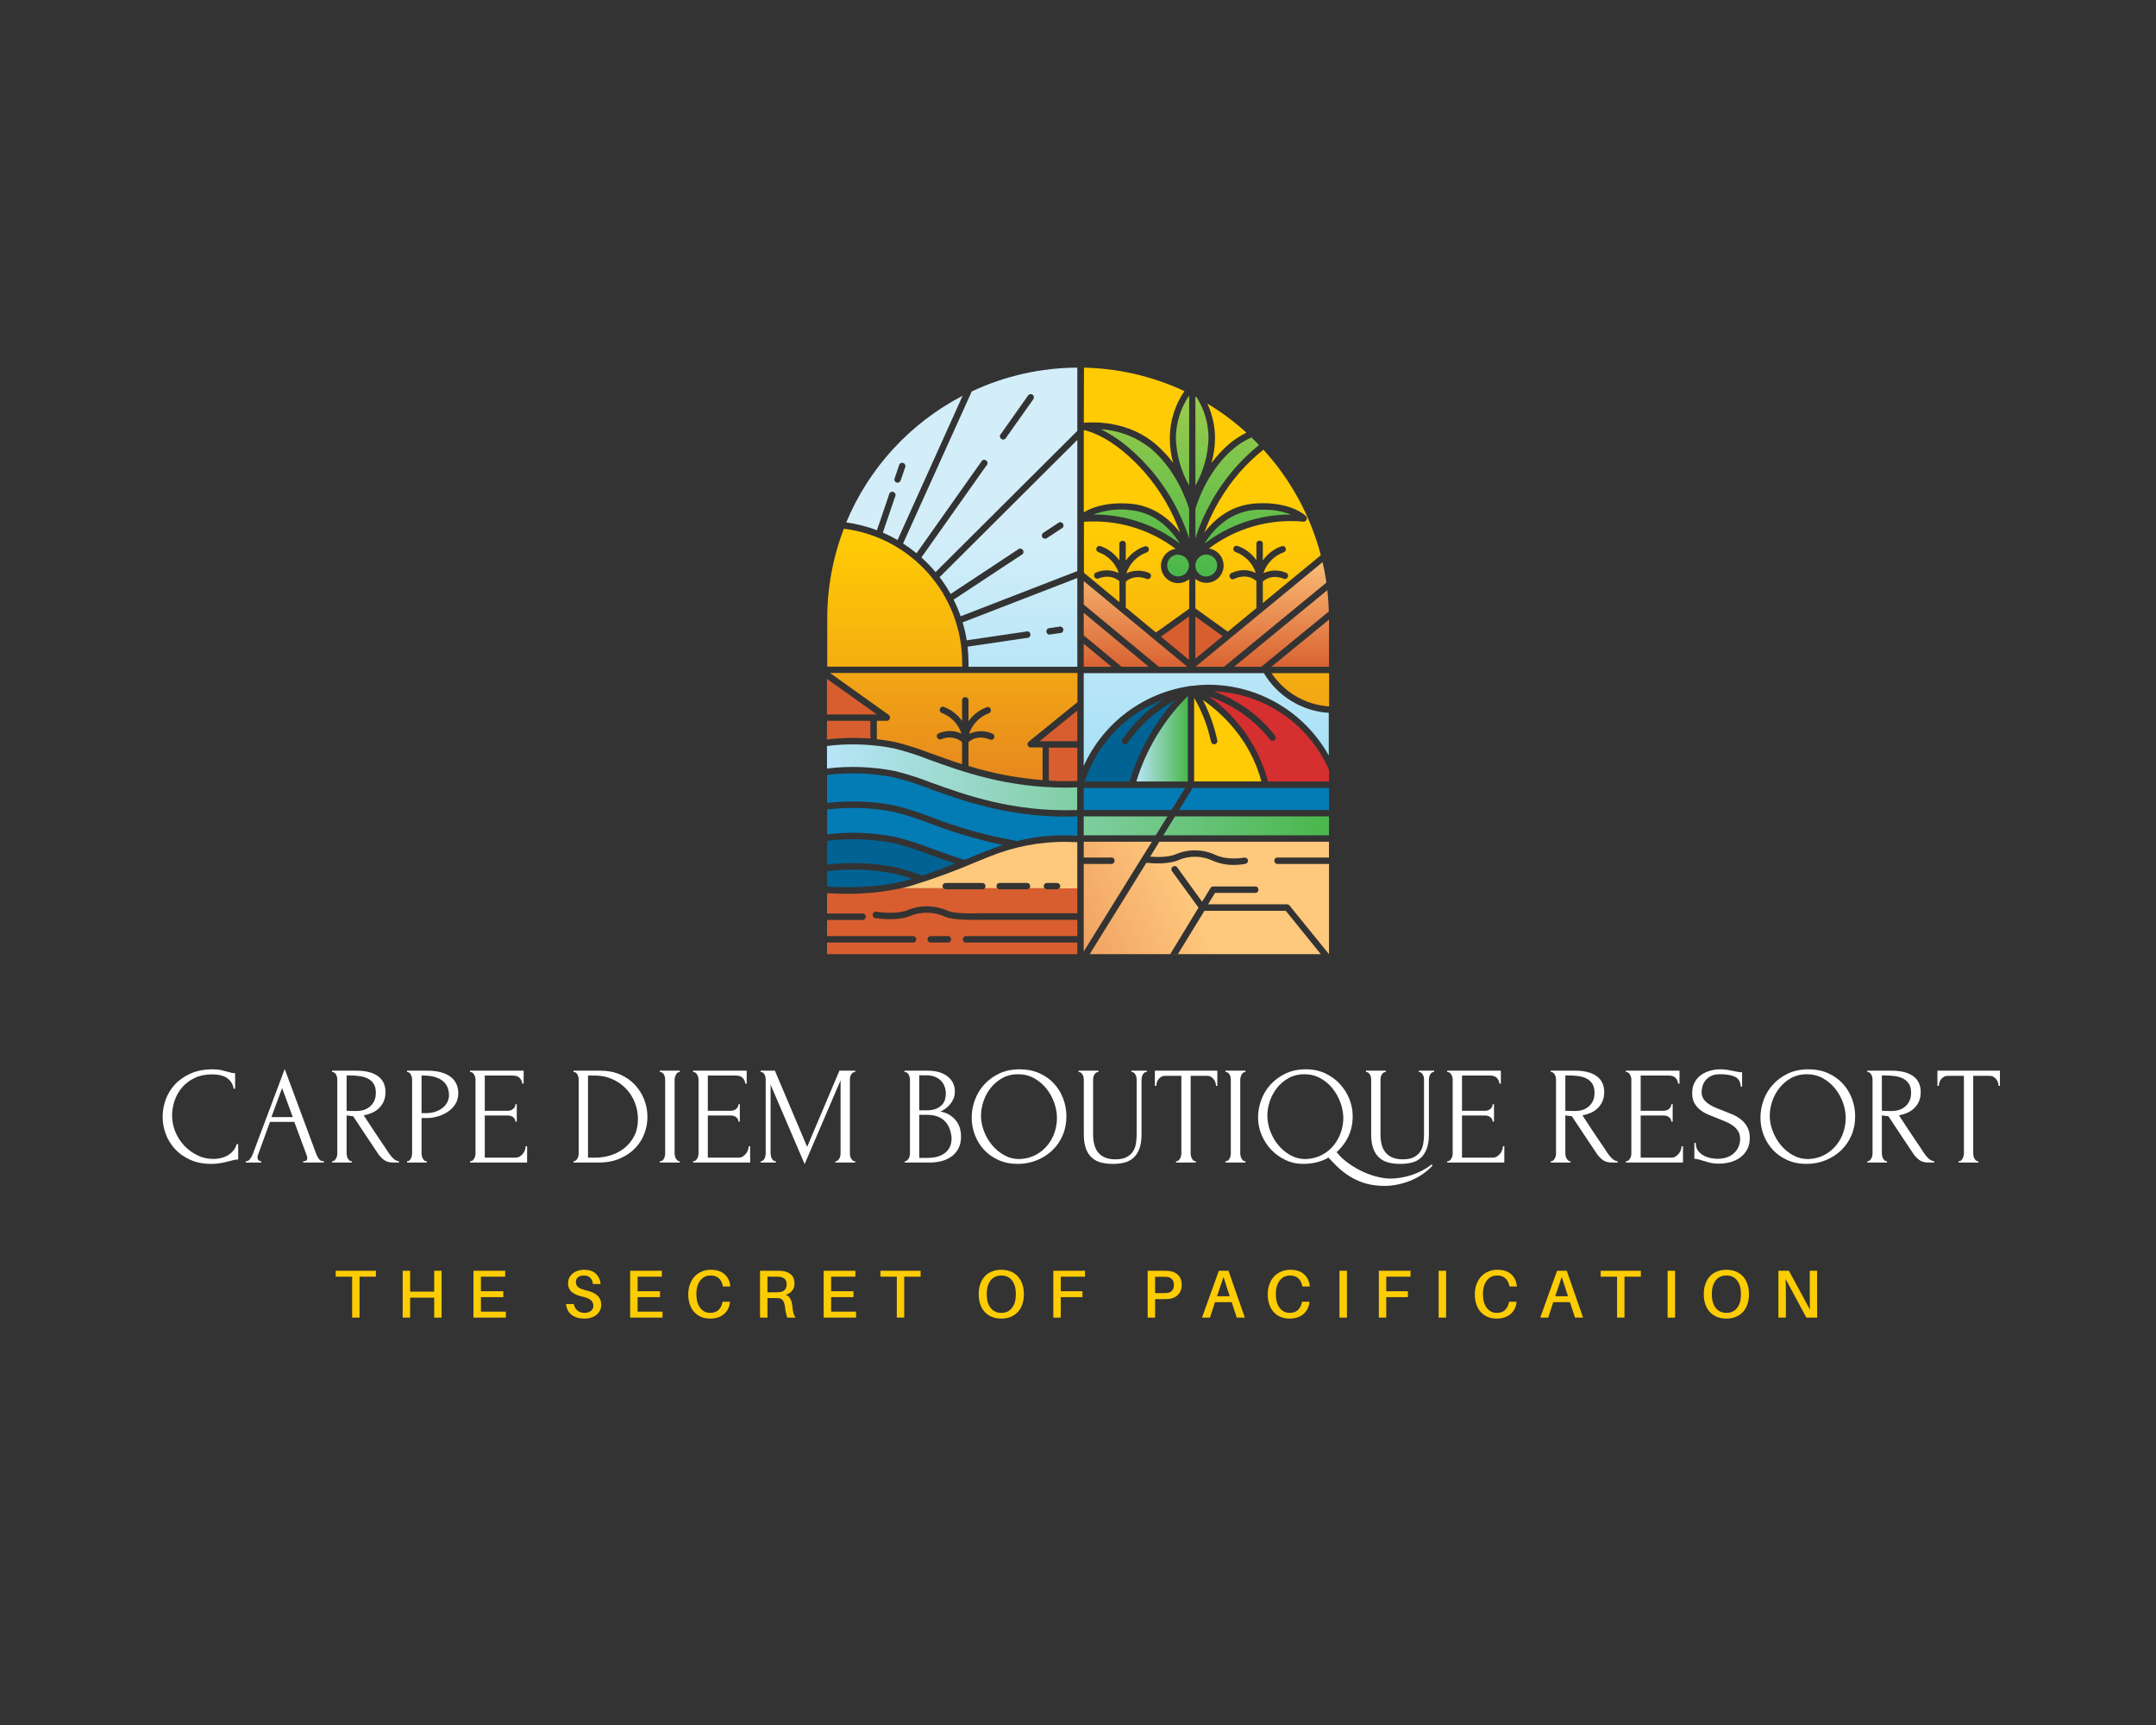 <svg xmlns="http://www.w3.org/2000/svg" xmlns:xlink="http://www.w3.org/1999/xlink" width="1280" height="1024" viewBox="0 0 1280 1024" xml:space="preserve"><rect x="0" y="0" width="1280" height="1024" fill="#333333" stroke="none"/><desc>Created with Fabric.js 5.3.0</desc><defs></defs><g transform="matrix(1 0 0 1 640 512)" id="background-logo"><rect style="stroke: none; stroke-width: 0; stroke-dasharray: none; stroke-linecap: butt; stroke-dashoffset: 0; stroke-linejoin: miter; stroke-miterlimit: 4; fill: rgb(255,255,255); fill-opacity: 0; fill-rule: nonzero; opacity: 1;" x="-640" y="-512" rx="0" ry="0" width="1280" height="1024"></rect></g><g transform="matrix(1.921 0 0 1.921 640 392.333)" id="logo-logo"><g style="">		<g transform="matrix(1.028 0 0 1.028 -0.015 39.843)"><linearGradient id="SVGID_2_24166" gradientUnits="userSpaceOnUse" gradientTransform="matrix(1 0 0 1 0 0)" x1="74.55" y1="188.75" x2="225.45" y2="188.75"><stop offset="0%" style="stop-color:rgb(46,143,204);stop-opacity: 1"></stop><stop offset="0%" style="stop-color:rgb(183,229,249);stop-opacity: 1"></stop><stop offset="100%" style="stop-color:rgb(74,183,75);stop-opacity: 1"></stop><stop offset="100%" style="stop-color:rgb(74,183,225);stop-opacity: 1"></stop></linearGradient><path style="stroke: none; stroke-width: 1; stroke-dasharray: none; stroke-linecap: butt; stroke-dashoffset: 0; stroke-linejoin: miter; stroke-miterlimit: 4; fill: url(#SVGID_2_24166); fill-rule: nonzero; opacity: 1;" transform=" translate(-149.98, -188.75)" d="M 95.11 183.13 C 98.727 184.032 102.281 185.167 105.75 186.53 C 116.19 190.31 130.45 195.47 149.75 194.82 L 149.75 188 C 148.61 188 147.47 188.08 146.37 188.08 C 128.37 188.08 115.04 183.23 105.06 179.61 C 101.674 178.275 98.203 177.166 94.67 176.29 C 88.031 174.978 81.226 174.731 74.51 175.56 L 74.51 182.34 C 81.375 181.504 88.329 181.771 95.11 183.13 Z M 179.16 196.73 L 225.45 196.73 L 225.45 202.42 L 175.64 202.42 Z M 151.71 202.42 L 173.37 202.42 L 176.89 196.73 L 151.71 196.73 Z" stroke-linecap="round"></path></g>		<g transform="matrix(1.028 0 0 1.028 0.051 -38.285)"><linearGradient id="SVGID_3_24167" gradientUnits="userSpaceOnUse" gradientTransform="matrix(1 0 0 1 0 0)" x1="150" y1="262.78" x2="150" y2="112.69"><stop offset="0%" style="stop-color:rgb(216,94,47);stop-opacity: 1"></stop><stop offset="100%" style="stop-color:rgb(255,203,5);stop-opacity: 1"></stop></linearGradient><path style="stroke: none; stroke-width: 1; stroke-dasharray: none; stroke-linecap: butt; stroke-dashoffset: 0; stroke-linejoin: miter; stroke-miterlimit: 4; fill: url(#SVGID_3_24167); fill-rule: nonzero; opacity: 1;" transform=" translate(-150.045, -112.765)" d="M 205.74 86.51 C 213.98 95.531 219.904 106.421 223 118.24 L 205.56 132.6 L 205.56 126.14 C 208.38 123.67 211.82 125.29 211.97 125.36 C 212.409 125.442 212.849 125.224 213.049 124.824 C 213.248 124.425 213.159 123.942 212.83 123.64 C 210.585 122.565 207.975 122.565 205.73 123.64 C 206.675 120.718 208.921 118.399 211.81 117.36 C 212.307 117.202 212.599 116.688 212.48 116.18 C 212.326 115.679 211.811 115.382 211.3 115.5 C 208.975 116.291 206.963 117.804 205.56 119.82 L 205.56 114.59 C 205.442 114.155 205.046 113.852 204.595 113.852 C 204.144 113.852 203.748 114.155 203.63 114.59 L 203.63 119.74 C 202.23 117.721 200.218 116.206 197.89 115.42 C 197.382 115.301 196.868 115.593 196.71 116.09 C 196.586 116.601 196.878 117.121 197.38 117.28 C 200.263 118.33 202.504 120.645 203.46 123.56 C 201.223 122.472 198.615 122.45 196.36 123.5 C 195.945 123.578 195.624 123.909 195.558 124.326 C 195.492 124.744 195.695 125.157 196.066 125.36 C 196.436 125.563 196.894 125.511 197.21 125.23 C 197.36 125.16 200.81 123.54 203.63 126 L 203.63 134.14 L 195.03 141.22 L 185.28 134.22 L 185.28 125.35 C 186.97 126.749 189.357 126.935 191.243 125.813 C 193.129 124.692 194.105 122.506 193.683 120.353 C 193.26 118.2 191.53 116.545 189.36 116.22 C 197.497 110.067 207.644 107.187 217.8 108.15 C 218.19 108.155 218.547 107.932 218.715 107.58 C 218.882 107.227 218.83 106.81 218.58 106.51 C 218.4 106.33 214.06 102.09 203.73 102.65 C 196.33 103.04 191.29 107.08 187.97 111.43 C 190.386 104.756 194.013 98.586 198.67 93.23 C 200.829 90.791 203.195 88.543 205.74 86.51 Z M 151.74 78.41 C 155.08 78.12 165.45 77.91 173.6 85.08 C 175.448 86.704 177.123 88.513 178.6 90.48 C 177.919 88.012 177.582 85.461 177.6 82.9 C 177.63 77.899 179.159 73.023 181.99 68.9 C 172.278 64.363 161.709 61.956 150.99 61.84 L 151.8 61.84 Z M 164.95 102.69 C 172.33 103.08 177.37 107.11 180.7 111.46 C 178.282 104.79 174.655 98.624 170 93.27 C 161.29 83.46 154.25 81.14 151.74 80.61 L 151.74 105.34 C 153.81 104.07 158 102.32 164.92 102.69 Z M 225.48 163.69 L 225.48 153.69 L 208.18 153.69 C 212.07 159.526 218.452 163.221 225.45 163.69 Z M 115.18 150.55 C 115.154 130.083 99.916 112.828 79.61 110.27 C 76.299 118.886 74.604 128.039 74.61 137.27 L 74.61 151.73 L 115.21 151.73 Z M 162.43 126.05 C 159.58 123.57 156.05 125.26 156.02 125.28 C 155.576 125.37 155.128 125.15 154.926 124.745 C 154.725 124.34 154.821 123.849 155.16 123.55 C 157.415 122.5 160.023 122.522 162.26 123.61 C 161.312 120.69 159.068 118.372 156.18 117.33 C 155.678 117.171 155.386 116.651 155.51 116.14 C 155.668 115.643 156.182 115.351 156.69 115.47 C 159.018 116.256 161.03 117.771 162.43 119.79 L 162.43 114.64 C 162.548 114.205 162.944 113.902 163.395 113.902 C 163.846 113.902 164.242 114.205 164.36 114.64 L 164.36 119.87 C 165.763 117.854 167.775 116.341 170.1 115.55 C 170.611 115.432 171.126 115.729 171.28 116.23 C 171.399 116.738 171.107 117.252 170.61 117.41 C 167.722 118.452 165.478 120.77 164.53 123.69 C 166.775 122.615 169.385 122.615 171.63 123.69 C 171.959 123.992 172.048 124.475 171.849 124.874 C 171.649 125.274 171.209 125.492 170.77 125.41 C 170.62 125.34 167.18 123.72 164.36 126.19 L 164.36 133.96 L 173.43 141.47 L 183.43 134.31 L 183.43 125.44 C 181.74 126.839 179.353 127.025 177.467 125.903 C 175.581 124.782 174.605 122.596 175.027 120.443 C 175.45 118.29 177.18 116.635 179.35 116.31 C 171.445 110.356 161.651 107.468 151.78 108.18 L 151.78 123.51 L 162.47 132.36 Z M 190.15 90.48 C 191.614 88.518 193.272 86.709 195.1 85.08 C 196.775 83.615 198.634 82.375 200.63 81.39 C 197.011 78.101 193.079 75.174 188.89 72.65 C 190.377 75.864 191.162 79.359 191.19 82.9 C 191.185 85.464 190.825 88.015 190.12 90.48 Z" stroke-linecap="round"></path></g>		<g transform="matrix(1.028 0 0 1.028 35.293 -54.047)"><linearGradient id="SVGID_4_24168" gradientUnits="userSpaceOnUse" gradientTransform="matrix(1 0 0 1 0 0)" x1="184.32" y1="124.66" x2="184.32" y2="70.21"><stop offset="0%" style="stop-color:rgb(74,183,75);stop-opacity: 1"></stop><stop offset="100%" style="stop-color:rgb(157,204,76);stop-opacity: 1"></stop></linearGradient><path style="stroke: none; stroke-width: 1; stroke-dasharray: none; stroke-linecap: butt; stroke-dashoffset: 0; stroke-linejoin: miter; stroke-miterlimit: 4; fill: url(#SVGID_4_24168); fill-rule: nonzero; opacity: 1;" transform=" translate(-184.32, -97.435)" d="M 179.41 82.92 C 179.48 78.385 180.87 73.968 183.41 70.21 L 183.41 97.32 C 180.922 92.918 179.549 87.974 179.41 82.92 Z M 205.53 104.56 C 204.99 104.56 204.42 104.56 203.83 104.56 C 195.94 104.98 190.94 110.05 187.97 114.79 C 195.447 109.047 204.623 105.958 214.05 106.01 C 211.33 104.981 208.437 104.488 205.53 104.56 Z M 164.81 104.56 C 161.338 104.285 157.848 104.78 154.59 106.01 L 154.91 106.01 C 164.229 106.021 173.284 109.107 180.67 114.79 C 177.7 110.1 172.71 105 164.81 104.61 Z M 180.08 118.05 C 178.269 118.05 176.8 119.519 176.8 121.33 C 176.8 123.141 178.269 124.61 180.08 124.61 C 181.891 124.61 183.36 123.141 183.36 121.33 C 183.333 119.538 181.872 118.1 180.08 118.1 Z M 188.56 124.61 C 190.371 124.61 191.84 123.141 191.84 121.33 C 191.84 119.519 190.371 118.05 188.56 118.05 C 186.749 118.05 185.28 119.519 185.28 121.33 C 185.267 122.209 185.606 123.056 186.223 123.682 C 186.839 124.308 187.681 124.66 188.56 124.66 Z M 185.28 104.35 L 185.28 113.18 C 187.786 105.383 191.852 98.177 197.23 92 C 199.425 89.502 201.827 87.194 204.41 85.1 C 203.66 84.32 202.9 83.57 202.13 82.82 C 200.027 83.768 198.076 85.021 196.34 86.54 C 188.46 93.47 185.6 103.26 185.28 104.4 Z M 189.23 82.87 C 189.186 78.596 187.957 74.417 185.68 70.8 L 185.28 70.58 L 185.28 97.32 C 187.761 92.918 189.118 87.972 189.23 82.92 Z M 172.3 86.53 C 167.943 82.874 162.527 80.714 156.85 80.37 C 160.53 82.1 165.62 85.47 171.41 91.99 C 176.813 98.18 180.896 105.408 183.41 113.23 L 183.41 104.4 C 183.05 103.26 180.18 93.47 172.3 86.53 Z" stroke-linecap="round"></path></g>		<g transform="matrix(1.028 0 0 1.028 39.673 -14.354)"><linearGradient id="SVGID_5_24169" gradientUnits="userSpaceOnUse" gradientTransform="matrix(1 0 0 1 0 0)" x1="188.58" y1="153.44" x2="188.58" y2="79.22"><stop offset="0%" style="stop-color:rgb(216,94,47);stop-opacity: 1"></stop><stop offset="50%" style="stop-color:rgb(254,200,125);stop-opacity: 1"></stop></linearGradient><path style="stroke: none; stroke-width: 1; stroke-dasharray: none; stroke-linecap: butt; stroke-dashoffset: 0; stroke-linejoin: miter; stroke-miterlimit: 4; fill: url(#SVGID_5_24169); fill-rule: nonzero; opacity: 1;" transform=" translate(-188.58, -136.04)" d="M 208.14 151.76 L 225.45 137.59 L 225.45 151.76 Z M 223.5 120.32 L 185.32 151.76 L 193.9 151.76 L 224.66 126.47 C 224.387 124.4 224 122.347 223.5 120.32 Z M 196.93 151.76 L 205.1 151.76 L 225.39 135.15 C 225.39 134.15 225.24 131.46 224.95 128.73 Z M 151.71 142.34 L 163.08 151.76 L 171.26 151.76 L 151.71 135.56 Z M 151.71 133.06 L 174.16 151.66 C 174.16 151.66 174.16 151.73 174.23 151.76 L 182.86 151.76 L 151.71 126 Z M 151.71 151.76 L 160.06 151.76 L 151.71 144.84 Z" stroke-linecap="round"></path></g>		<g transform="matrix(1.028 0 0 1.028 -38.398 20.281)"><linearGradient id="SVGID_6_24170" gradientUnits="userSpaceOnUse" gradientTransform="matrix(1 0 0 1 0 0)" x1="112.62" y1="230.98" x2="112.62" y2="112.98"><stop offset="0%" style="stop-color:rgb(216,94,47);stop-opacity: 1"></stop><stop offset="100%" style="stop-color:rgb(255,203,5);stop-opacity: 1"></stop></linearGradient><path style="stroke: none; stroke-width: 1; stroke-dasharray: none; stroke-linecap: butt; stroke-dashoffset: 0; stroke-linejoin: miter; stroke-miterlimit: 4; fill: url(#SVGID_6_24170); fill-rule: nonzero; opacity: 1;" transform=" translate(-112.65, -169.725)" d="M 93.44 167.34 C 93.304 167.73 92.943 167.996 92.53 168.01 L 89.53 168.01 L 89.53 173.53 C 91.403 173.726 93.266 174.016 95.11 174.4 C 98.727 175.302 102.281 176.437 105.75 177.8 C 108.59 178.8 111.75 179.96 115.15 181.05 L 115.15 174.37 C 113.336 172.9 110.84 172.601 108.73 173.6 C 108.288 173.683 107.845 173.462 107.647 173.058 C 107.449 172.655 107.544 172.169 107.88 171.87 C 110.125 170.795 112.735 170.795 114.98 171.87 C 114.032 168.95 111.788 166.632 108.9 165.59 C 108.523 165.356 108.345 164.902 108.463 164.474 C 108.58 164.046 108.966 163.747 109.41 163.74 C 111.738 164.52 113.751 166.032 115.15 168.05 L 115.15 161.62 C 115.268 161.185 115.664 160.882 116.115 160.882 C 116.566 160.882 116.962 161.185 117.08 161.62 L 117.08 168.14 C 118.48 166.121 120.492 164.606 122.82 163.82 C 123.27 163.82 123.665 164.121 123.784 164.556 C 123.903 164.99 123.717 165.45 123.33 165.68 C 120.45 166.728 118.209 169.039 117.25 171.95 C 119.488 170.864 122.097 170.845 124.35 171.9 C 124.809 172.151 124.996 172.714 124.78 173.19 C 124.532 173.647 123.976 173.838 123.5 173.63 C 123.34 173.56 119.9 171.94 117.08 174.4 L 117.08 181.34 C 117.09 181.42 117.09 181.5 117.08 181.58 C 124.327 183.814 131.799 185.236 139.36 185.82 L 139.36 176.01 L 135.78 176.01 C 135.373 175.999 135.013 175.742 134.87 175.36 C 134.744 174.975 134.863 174.553 135.17 174.29 L 149.84 162.39 L 149.84 153.63 L 75.46 153.63 L 93.08 166.21 C 93.435 166.467 93.58 166.925 93.44 167.34 Z" stroke-linecap="round"></path></g>		<g transform="matrix(1.028 0 0 1.028 39.673 73.259)"><linearGradient id="SVGID_7_24171" gradientUnits="userSpaceOnUse" gradientTransform="matrix(1 0 0 1 0 0)" x1="93.46" y1="265.73" x2="184.62" y2="223.09"><stop offset="0%" style="stop-color:rgb(216,94,47);stop-opacity: 1"></stop><stop offset="100%" style="stop-color:rgb(254,200,125);stop-opacity: 1"></stop></linearGradient><path style="stroke: none; stroke-width: 1; stroke-dasharray: none; stroke-linecap: butt; stroke-dashoffset: 0; stroke-linejoin: miter; stroke-miterlimit: 4; fill: url(#SVGID_7_24171); fill-rule: nonzero; opacity: 1;" transform=" translate(-188.58, -221.25)" d="M 174.44 204.34 L 225.44 204.34 L 225.44 209.09 L 209.73 209.09 C 209.303 209.214 209.01 209.606 209.01 210.05 C 209.01 210.494 209.303 210.886 209.73 211.01 L 225.45 211.01 L 225.45 238.14 L 213.57 223.51 C 213.384 223.287 213.11 223.155 212.82 223.15 L 189.09 223.15 L 191.19 219.71 L 203.53 219.71 C 203.957 219.586 204.25 219.194 204.25 218.75 C 204.25 218.306 203.957 217.914 203.53 217.79 L 190.64 217.79 C 190.307 217.797 190 217.97 189.82 218.25 L 187.3 222.38 L 179.68 211.87 C 179.327 211.586 178.828 211.574 178.462 211.841 C 178.097 212.108 177.956 212.588 178.12 213.01 L 186.22 224.16 L 177.69 238.16 L 180 238.16 L 188 225.1 L 212.45 225.1 L 223 238.14 L 153.5 238.14 L 170.56 210.65 C 172.22 210.84 176.74 211.22 179.94 209.96 C 183.348 208.437 187.253 208.489 190.62 210.1 C 192.586 210.934 194.705 211.346 196.84 211.31 C 198.017 211.314 199.193 211.207 200.35 210.99 C 200.856 210.866 201.183 210.375 201.1 209.86 C 200.976 209.349 200.478 209.022 199.96 209.11 C 199.96 209.11 195.17 210.05 191.42 208.35 C 187.574 206.532 183.131 206.463 179.23 208.16 C 176.91 209.08 173.59 208.98 171.69 208.82 Z M 169.22 209.11 L 172.22 204.34 L 151.71 204.34 L 151.71 209.09 L 159.71 209.09 C 160.119 208.971 160.558 209.123 160.805 209.47 C 161.052 209.817 161.052 210.283 160.805 210.63 C 160.558 210.977 160.119 211.129 159.71 211.01 L 151.71 211.01 L 151.71 237.33 L 169.22 209.11 Z" stroke-linecap="round"></path></g>		<g transform="matrix(1.028 0 0 1.028 39.822 23.325)"><g style="">		<g transform="matrix(1 0 0 1 -13.465 0.725)"><linearGradient id="SVGID_8_24172" gradientUnits="userSpaceOnUse" gradientTransform="matrix(1 0 0 1 0 0)" x1="167.52" y1="173.41" x2="182.98" y2="173.41"><stop offset="0%" style="stop-color:rgb(46,143,204);stop-opacity: 1"></stop><stop offset="0%" style="stop-color:rgb(183,229,249);stop-opacity: 1"></stop><stop offset="100%" style="stop-color:rgb(74,183,75);stop-opacity: 1"></stop><stop offset="100%" style="stop-color:rgb(74,183,225);stop-opacity: 1"></stop></linearGradient><path style="stroke: none; stroke-width: 1; stroke-dasharray: none; stroke-linecap: butt; stroke-dashoffset: 0; stroke-linejoin: miter; stroke-miterlimit: 4; fill: url(#SVGID_8_24172); fill-rule: nonzero; opacity: 1;" transform=" translate(-175.26, -173.41)" d="M 183 160.58 L 183 186.24 L 167.52 186.24 C 170.483 176.54 175.801 167.725 183 160.58 Z" stroke-linecap="round"></path></g>		<g transform="matrix(1 0 0 1 18.68 0)"><path style="stroke: none; stroke-width: 1; stroke-dasharray: none; stroke-linecap: butt; stroke-dashoffset: 0; stroke-linejoin: miter; stroke-miterlimit: 4; fill: rgb(214,47,47); fill-rule: nonzero; opacity: 1;" transform=" translate(-207.405, -172.685)" d="M 190.81 159.13 C 198.109 161.756 204.514 166.399 209.28 172.52 C 209.462 172.818 209.476 173.189 209.317 173.499 C 209.158 173.81 208.848 174.015 208.5 174.04 C 208.187 174.035 207.895 173.883 207.71 173.63 C 202.95 167.655 196.584 163.163 189.36 160.68 C 198.085 166.863 204.368 175.907 207.12 186.24 L 225.45 186.24 L 225.45 182.76 C 219.377 168.904 205.927 159.729 190.81 159.13 Z" stroke-linecap="round"></path></g>		<g transform="matrix(1 0 0 1 -23.225 1.24)"><path style="stroke: none; stroke-width: 1; stroke-dasharray: none; stroke-linecap: butt; stroke-dashoffset: 0; stroke-linejoin: miter; stroke-miterlimit: 4; fill: rgb(0,99,148); fill-rule: nonzero; opacity: 1;" transform=" translate(-165.5, -173.925)" d="M 164.94 174.61 C 164.76 174.89 164.453 175.063 164.12 175.07 C 163.943 175.073 163.769 175.025 163.62 174.93 C 163.185 174.641 163.046 174.066 163.3 173.61 C 166.542 168.785 170.763 164.696 175.69 161.61 C 164.465 165.8 155.75 174.861 152 186.24 L 165.51 186.24 C 168.172 177.25 172.778 168.954 179 161.94 C 173.384 165.001 168.567 169.341 164.94 174.61 Z" stroke-linecap="round"></path></g>		<g transform="matrix(1 0 0 1 6.29 0.965)"><path style="stroke: none; stroke-width: 1; stroke-dasharray: none; stroke-linecap: butt; stroke-dashoffset: 0; stroke-linejoin: miter; stroke-miterlimit: 4; fill: rgb(255,203,5); fill-rule: nonzero; opacity: 1;" transform=" translate(-195.015, -173.65)" d="M 191.87 173.93 C 191.951 174.451 191.614 174.945 191.1 175.06 L 190.92 175.06 C 190.466 175.044 190.08 174.723 189.98 174.28 C 188.987 169.638 187.273 165.181 184.9 161.07 L 184.9 186.23 L 205.13 186.23 C 201.65 173.17 192.71 165.31 187.49 161.7 C 189.505 165.556 190.979 169.671 191.87 173.93 Z" stroke-linecap="round"></path></g></g></g>		<g transform="matrix(1.028 0 0 1.028 -16.441 38.449)"><path style="stroke: none; stroke-width: 1; stroke-dasharray: none; stroke-linecap: butt; stroke-dashoffset: 0; stroke-linejoin: miter; stroke-miterlimit: 4; fill: rgb(216,94,47); fill-rule: nonzero; opacity: 1;" transform=" translate(-134.005, -187.395)" d="M 74.55 234.65 M 74.55 225.93 L 84.92 225.93 C 85.329 225.811 85.768 225.963 86.015 226.31 C 86.262 226.657 86.262 227.123 86.015 227.47 C 85.768 227.817 85.329 227.969 84.92 227.85 L 74.55 227.85 L 74.55 232.72 L 100.64 232.72 C 101.075 232.838 101.378 233.234 101.378 233.685 C 101.378 234.136 101.075 234.532 100.64 234.65 L 74.55 234.65 L 74.55 238.14 L 149.79 238.14 L 149.79 234.65 L 116.11 234.65 C 115.675 234.532 115.372 234.136 115.372 233.685 C 115.372 233.234 115.675 232.838 116.11 232.72 L 149.79 232.72 L 149.79 227.82 L 119.59 227.82 C 119.52 227.82 118.79 227.82 117.75 227.82 C 115.57 227.82 112 227.69 110.09 226.89 C 106.701 225.335 102.814 225.277 99.38 226.73 C 95.48 228.26 89.61 227.38 89.38 227.34 C 88.959 227.395 88.549 227.177 88.358 226.797 C 88.167 226.417 88.237 225.959 88.533 225.653 C 88.828 225.348 89.284 225.262 89.67 225.44 C 89.73 225.44 95.28 226.28 98.67 224.94 C 102.573 223.315 106.974 223.377 110.83 225.11 C 112.83 225.96 117.83 225.94 119.55 225.86 L 149.79 225.86 L 149.79 218.29 L 144.42 218.29 C 144.239 218.502 143.978 218.629 143.7 218.64 L 140.7 218.64 C 140.422 218.629 140.161 218.502 139.98 218.29 L 135.42 218.29 C 135.239 218.502 134.978 218.629 134.7 218.64 L 126.48 218.64 C 126.202 218.629 125.941 218.502 125.76 218.29 L 122 218.29 C 121.817 218.504 121.552 218.631 121.27 218.64 L 110.27 218.64 C 109.992 218.629 109.731 218.502 109.55 218.29 L 97 218.29 C 91.619 219.457 86.126 220.03 80.62 220 C 77.79 220 75.62 219.88 74.55 219.8 Z M 111.12 234.65 L 105.5 234.65 C 105.065 234.532 104.762 234.136 104.762 233.685 C 104.762 233.234 105.065 232.838 105.5 232.72 L 111.12 232.72 C 111.555 232.838 111.858 233.234 111.858 233.685 C 111.858 234.136 111.555 234.532 111.12 234.65 Z M 183.36 149.65 L 183.36 136.65 L 174.93 142.7 Z M 185.28 136.65 L 185.28 149.3 L 193.49 142.55 Z M 89.52 166.08 L 74.52 155.4 L 74.52 166.09 Z M 74.52 173.61 C 78.854 173.088 83.228 172.998 87.58 173.34 L 87.58 168 L 74.55 168 Z M 141.23 186 L 141.23 186 Q 145.34 186.23 149.79 186.08 L 149.79 176.08 L 141.23 176.08 Z M 149.79 174.13 L 149.79 164.92 L 138.44 174.13 Z" stroke-linecap="round"></path></g>		<g transform="matrix(1.028 0 0 1.028 0.015 48.115)"><path style="stroke: none; stroke-width: 1; stroke-dasharray: none; stroke-linecap: butt; stroke-dashoffset: 0; stroke-linejoin: miter; stroke-miterlimit: 4; fill: rgb(3,123,181); fill-rule: nonzero; opacity: 1;" transform=" translate(-150.01, -196.795)" d="M 95.11 193.51 C 98.728 194.403 102.282 195.536 105.75 196.9 C 113.935 200.086 122.412 202.464 131.06 204 C 131.207 204.024 131.344 204.086 131.46 204.18 C 137.45 202.697 143.633 202.148 149.79 202.55 L 149.79 196.72 C 148.65 196.72 147.52 196.79 146.42 196.79 C 128.42 196.79 115.06 191.93 105.1 188.32 C 101.712 186.989 98.242 185.88 94.71 185 C 88.071 183.688 81.266 183.441 74.55 184.27 L 74.55 192.7 C 81.403 191.869 88.344 192.143 95.11 193.51 Z M 95.11 202.91 C 98.727 203.812 102.281 204.947 105.75 206.31 C 108.75 207.38 112.07 208.6 115.75 209.74 C 115.789 209.756 115.826 209.776 115.86 209.8 L 118.67 208.65 C 121.32 207.56 123.6 206.65 125.4 206 C 126.04 205.77 126.73 205.54 127.45 205.32 C 119.841 203.722 112.373 201.511 105.12 198.71 C 101.731 197.384 98.26 196.275 94.73 195.39 C 88.091 194.078 81.286 193.831 74.57 194.66 L 74.57 202.12 C 81.415 201.29 88.349 201.557 95.11 202.91 Z M 178.11 194.81 L 151.71 194.81 L 151.71 188.17 L 182.21 188.17 Z M 180.38 194.81 L 225.47 194.81 L 225.47 188.17 L 184.47 188.17 Z" stroke-linecap="round"></path></g>		<g transform="matrix(1.028 0 0 1.028 -57.754 62.516)"><path style="stroke: none; stroke-width: 1; stroke-dasharray: none; stroke-linecap: butt; stroke-dashoffset: 0; stroke-linejoin: miter; stroke-miterlimit: 4; fill: rgb(0,99,148); fill-rule: nonzero; opacity: 1;" transform=" translate(-93.825, -210.802)" d="M 74.55 211.25 L 74.55 204.06 C 81.267 203.242 88.07 203.489 94.71 204.79 C 98.242 205.674 101.712 206.787 105.1 208.12 C 107.51 208.99 110.19 209.96 113.1 210.91 C 110.02 212.13 106.68 213.38 103.15 214.54 C 103.093 214.485 103.025 214.444 102.95 214.42 C 100.393 213.442 97.774 212.634 95.11 212 C 88.34 210.658 81.4 210.405 74.55 211.25 Z M 98.83 215.87 L 100.11 215.48 C 98.341 214.859 96.538 214.342 94.71 213.93 C 88.071 212.618 81.266 212.371 74.55 213.2 L 74.55 217.83 C 77.18 218 89.19 218.64 98.83 215.87 Z" stroke-linecap="round"></path></g>		<g transform="matrix(1.028 0 0 1.028 -27.345 63.096)"><path style="stroke: none; stroke-width: 1; stroke-dasharray: none; stroke-linecap: butt; stroke-dashoffset: 0; stroke-linejoin: miter; stroke-miterlimit: 4; fill: rgb(254,200,125); fill-rule: nonzero; opacity: 1;" transform=" translate(-123.4, -211.366)" d="M 126 207.81 C 124.24 208.43 122 209.36 119.36 210.43 C 112.834 213.229 106.157 215.663 99.36 217.72 C 98.59 217.94 97.8 218.14 97.01 218.32 L 109.51 218.32 C 109.261 218.039 109.201 217.638 109.357 217.296 C 109.512 216.954 109.855 216.736 110.23 216.74 L 121.23 216.74 C 121.607 216.732 121.953 216.949 122.112 217.291 C 122.27 217.634 122.21 218.038 121.96 218.32 L 125.72 218.32 C 125.471 218.039 125.411 217.638 125.567 217.296 C 125.722 216.954 126.065 216.736 126.44 216.74 L 134.66 216.74 C 135.035 216.736 135.378 216.954 135.533 217.296 C 135.689 217.638 135.629 218.039 135.38 218.32 L 139.94 218.32 C 139.691 218.039 139.631 217.638 139.787 217.296 C 139.942 216.954 140.285 216.736 140.66 216.74 L 143.66 216.74 C 144.212 216.74 144.66 217.188 144.66 217.74 C 144.662 217.97 144.576 218.192 144.42 218.36 L 149.79 218.36 L 149.79 204.49 C 141.717 203.982 133.625 205.111 126 207.81 Z" stroke-linecap="round"></path></g>		<g transform="matrix(1.028 0 0 1.028 2.936 -29.072)"><linearGradient id="SVGID_9_24173" gradientUnits="userSpaceOnUse" gradientTransform="matrix(1 0 0 1 0 0)" x1="152.88" y1="288.78" x2="152.88" y2="111.83"><stop offset="0%" style="stop-color:rgb(99,204,242);stop-opacity: 1"></stop><stop offset="100%" style="stop-color:rgb(211,238,249);stop-opacity: 1"></stop></linearGradient><path style="stroke: none; stroke-width: 1; stroke-dasharray: none; stroke-linecap: butt; stroke-dashoffset: 0; stroke-linejoin: miter; stroke-miterlimit: 4; fill: url(#SVGID_9_24173); fill-rule: nonzero; opacity: 1;" transform=" translate(-152.85, -121.725)" d="M 101.45 117.64 L 120.85 90.22 C 120.99 89.819 121.368 89.551 121.793 89.55 C 122.217 89.55 122.596 89.817 122.737 90.218 C 122.878 90.618 122.751 91.064 122.42 91.33 L 102.92 118.9 C 104.442 120.267 105.866 121.741 107.18 123.31 L 149.79 80.85 L 149.79 61.85 L 150 61.85 C 138.954 61.856 128.045 64.298 118.05 69 L 97.41 114.71 C 98.812 115.608 100.161 116.586 101.45 117.64 Z M 126.88 81.69 L 135 70.2 C 135.319 69.779 135.91 69.678 136.35 69.97 C 136.765 70.288 136.865 70.872 136.58 71.31 L 128.45 82.8 C 128.31 83.201 127.932 83.469 127.507 83.47 C 127.083 83.47 126.704 83.203 126.563 82.802 C 126.422 82.402 126.549 81.956 126.88 81.69 Z M 115.18 70.37 C 99.471 78.566 87.135 92.014 80.32 108.37 C 83.475 108.805 86.571 109.593 89.55 110.72 L 93.16 100.1 C 93.181 99.676 93.467 99.311 93.875 99.191 C 94.282 99.07 94.72 99.219 94.969 99.564 C 95.218 99.908 95.222 100.371 94.98 100.72 L 91.33 111.44 C 92.846 112.091 94.322 112.833 95.75 113.66 L 115.33 70.26 Z M 94.86 95.14 L 96.31 90.89 C 96.565 90.524 97.031 90.37 97.454 90.514 C 97.876 90.658 98.152 91.064 98.13 91.51 L 96.68 95.76 C 96.537 96.142 96.177 96.399 95.77 96.41 C 95.667 96.424 95.563 96.424 95.46 96.41 C 94.946 96.222 94.679 95.656 94.86 95.14 Z M 132.3 116.28 C 132.728 116.142 133.195 116.306 133.443 116.682 C 133.69 117.057 133.656 117.552 133.36 117.89 L 112.6 131.59 C 113.411 133.209 114.116 134.879 114.71 136.59 L 149.79 123 L 149.79 83.57 L 108.39 124.82 C 109.608 126.429 110.714 128.119 111.7 129.88 Z M 139.54 111.51 L 144.32 108.35 C 144.749 108.204 145.223 108.366 145.474 108.743 C 145.725 109.121 145.691 109.621 145.39 109.96 L 140.6 113.12 C 140.441 113.219 140.257 113.271 140.07 113.27 C 139.746 113.266 139.444 113.106 139.26 112.84 C 138.991 112.392 139.113 111.812 139.54 111.51 Z M 116.54 143.81 L 134.28 141.2 C 134.667 141.023 135.124 141.11 135.418 141.417 C 135.713 141.725 135.78 142.184 135.587 142.564 C 135.394 142.943 134.982 143.158 134.56 143.1 L 116.8 145.72 C 116.985 147.323 117.078 148.936 117.08 150.55 L 117.08 151.76 L 149.79 151.76 L 149.79 125.08 L 115.31 138.42 C 115.834 140.189 116.245 141.989 116.54 143.81 Z M 141.13 140.19 L 144.71 139.66 C 145.16 139.71 145.52 140.056 145.588 140.504 C 145.656 140.951 145.415 141.389 145 141.57 L 141.41 142.09 L 141.27 142.09 C 140.839 141.994 140.522 141.627 140.49 141.187 C 140.458 140.747 140.718 140.338 141.13 140.18 Z M 205.88 153.68 L 151.71 153.68 L 151.71 181.6 C 157.527 168.728 169.48 159.689 183.45 157.6 L 183.6 157.52 L 183.66 157.52 C 183.75 157.51 183.84 157.51 183.93 157.52 L 184 157.52 C 184.063 157.514 184.127 157.514 184.19 157.52 C 185.911 157.294 187.644 157.174 189.38 157.16 C 204.34 157.241 218.097 165.372 225.38 178.44 L 225.38 165.62 C 217.306 165.107 210.008 160.638 205.88 153.68 Z" stroke-linecap="round"></path></g></g></g><g transform="matrix(1.921 0 0 1.921 641.95 669.295)" id="text-logo"><g style="">		<g transform="matrix(1 0 0 1 -5.684342e-14 0)" id="text-logo-path-0"><path style="stroke: none; stroke-width: 0; stroke-dasharray: none; stroke-linecap: butt; stroke-dashoffset: 0; stroke-linejoin: miter; stroke-miterlimit: 4; fill: rgb(255,255,255); fill-rule: nonzero; opacity: 1;" transform=" translate(-285.59, 10.835)" d="M 1.68 -14.15 L 1.68 -14.15 Q 1.68 -16.82 2.62 -19.44 Q 3.57 -22.07 5.5 -24.15 Q 7.43 -26.22 10.36 -27.52 Q 13.29 -28.81 17.24 -28.81 L 17.24 -28.81 Q 18.67 -28.81 19.8 -28.55 Q 20.93 -28.3 21.84 -28.03 L 21.84 -28.03 Q 22.49 -27.82 23.02 -27.71 Q 23.56 -27.61 24.08 -27.61 L 24.08 -27.61 L 24.08 -22.82 L 23.64 -22.82 Q 23.39 -24.15 22.71 -25.04 Q 22.02 -25.93 21.1 -26.4 Q 20.18 -26.88 19.12 -27.06 Q 18.06 -27.25 17.07 -27.25 L 17.07 -27.25 Q 13.88 -27.25 11.54 -26.12 Q 9.2 -24.99 7.65 -23.16 Q 6.11 -21.33 5.35 -19.05 Q 4.6 -16.78 4.6 -14.53 L 4.6 -14.53 Q 4.6 -11.99 5.58 -9.56 Q 6.57 -7.14 8.31 -5.27 Q 10.06 -3.4 12.38 -2.26 Q 14.7 -1.11 17.41 -1.11 L 17.41 -1.11 Q 18.18 -1.11 19.24 -1.29 Q 20.3 -1.47 21.33 -1.96 Q 22.36 -2.46 23.24 -3.36 Q 24.12 -4.26 24.59 -5.71 L 24.59 -5.71 L 25.03 -5.71 L 25.03 -0.94 Q 24.38 -0.94 23.67 -0.78 Q 22.97 -0.61 22.11 -0.38 L 22.11 -0.38 Q 21 -0.08 19.63 0.17 Q 18.27 0.42 16.78 0.42 L 16.78 0.42 Q 13.04 0.42 10.19 -0.86 Q 7.35 -2.14 5.46 -4.21 Q 3.57 -6.28 2.62 -8.88 Q 1.68 -11.48 1.68 -14.15 Z M 32.15 0 L 27.38 0 L 27.38 -0.42 L 27.59 -0.42 Q 28.16 -0.42 28.69 -1.09 Q 29.23 -1.76 29.56 -2.67 L 29.56 -2.67 L 39.41 -28.89 L 49.05 -2.92 Q 49.34 -2.06 49.88 -1.24 Q 50.41 -0.42 51.27 -0.42 L 51.27 -0.42 L 51.5 -0.42 L 51.5 0 L 45.12 0 L 45.12 -0.42 L 45.35 -0.42 Q 46.38 -0.42 46.38 -1.39 L 46.38 -1.39 Q 46.38 -1.72 46.25 -2.1 L 46.25 -2.1 L 42.37 -12.56 L 34.85 -12.56 L 31.12 -2.29 Q 30.99 -1.95 30.99 -1.64 L 30.99 -1.64 Q 30.99 -1.07 31.28 -0.75 Q 31.58 -0.42 31.94 -0.42 L 31.94 -0.42 L 32.15 -0.42 L 32.15 0 Z M 38.59 -23.01 L 35.29 -14.03 L 41.91 -14.03 L 38.59 -23.01 Z M 60.13 0 L 54.06 0 L 54.06 -0.42 L 54.27 -0.42 Q 54.57 -0.42 54.83 -0.68 Q 55.09 -0.94 55.29 -1.29 Q 55.49 -1.64 55.58 -2.05 Q 55.66 -2.46 55.66 -2.79 L 55.66 -2.79 L 55.66 -25.72 Q 55.66 -26.01 55.58 -26.4 Q 55.49 -26.79 55.29 -27.14 Q 55.09 -27.48 54.84 -27.71 Q 54.59 -27.95 54.27 -27.95 L 54.27 -27.95 L 54.06 -27.95 L 54.06 -28.39 L 61.56 -28.39 Q 65.86 -28.39 68.21 -26.71 Q 70.55 -25.03 70.55 -21.75 L 70.55 -21.75 Q 70.55 -20.11 70 -18.9 Q 69.46 -17.68 68.55 -16.8 Q 67.65 -15.92 66.43 -15.38 Q 65.21 -14.84 63.83 -14.57 L 63.83 -14.57 L 66.94 -9.85 Q 68.05 -8.13 69.2 -6.47 Q 70.36 -4.81 71.49 -3.04 L 71.49 -3.04 Q 71.79 -2.62 72.15 -2.15 Q 72.52 -1.68 72.93 -1.29 Q 73.34 -0.9 73.79 -0.66 Q 74.24 -0.42 74.7 -0.42 L 74.7 -0.42 L 74.7 0 L 72.86 0 Q 71.13 0 70.04 -0.84 Q 68.95 -1.68 68.22 -2.79 L 68.22 -2.79 Q 66.28 -5.63 64.37 -8.56 Q 62.46 -11.48 60.55 -14.32 L 60.55 -14.32 Q 60.07 -14.36 59.54 -14.42 Q 59.02 -14.49 58.54 -14.57 L 58.54 -14.57 L 58.54 -2.79 Q 58.54 -2.46 58.62 -2.05 Q 58.71 -1.64 58.9 -1.29 Q 59.1 -0.94 59.35 -0.68 Q 59.59 -0.42 59.92 -0.42 L 59.92 -0.42 L 60.13 -0.42 L 60.13 0 Z M 58.54 -26.92 L 58.54 -16 L 58.75 -16 Q 59.08 -15.96 59.84 -15.94 Q 60.59 -15.92 61.73 -15.92 L 61.73 -15.92 Q 62.63 -15.92 63.64 -16.19 Q 64.65 -16.46 65.53 -17.13 Q 66.41 -17.8 66.99 -18.88 Q 67.57 -19.95 67.57 -21.58 L 67.57 -21.58 Q 67.57 -23.22 66.95 -24.25 Q 66.33 -25.28 65.22 -25.89 Q 64.12 -26.5 62.58 -26.71 Q 61.04 -26.92 59.19 -26.92 L 59.19 -26.92 L 58.54 -26.92 Z M 83.29 0 L 77.22 0 L 77.22 -0.42 L 77.43 -0.42 Q 77.73 -0.42 77.99 -0.68 Q 78.25 -0.94 78.43 -1.29 Q 78.61 -1.64 78.69 -2.05 Q 78.78 -2.46 78.78 -2.79 L 78.78 -2.79 L 78.78 -25.72 Q 78.78 -26.33 78.43 -27.1 Q 78.08 -27.86 77.43 -27.95 L 77.43 -27.95 L 77.22 -27.95 L 77.22 -28.39 L 83.33 -28.39 Q 88.1 -28.39 90.58 -26.56 Q 93.05 -24.73 93.05 -21.37 L 93.05 -21.37 Q 93.05 -19.57 92.19 -18.15 Q 91.33 -16.73 89.94 -15.77 Q 88.54 -14.8 86.8 -14.28 Q 85.06 -13.75 83.33 -13.75 L 83.33 -13.75 L 81.7 -13.75 L 81.7 -2.79 Q 81.7 -2.46 81.78 -2.05 Q 81.86 -1.64 82.06 -1.29 Q 82.26 -0.94 82.49 -0.68 Q 82.72 -0.42 83.08 -0.42 L 83.08 -0.42 L 83.29 -0.42 L 83.29 0 Z M 81.7 -26.88 L 81.7 -15.26 L 83 -15.26 Q 84.72 -15.26 86.06 -15.74 Q 87.41 -16.21 88.32 -16.99 Q 89.23 -17.76 89.71 -18.75 Q 90.18 -19.74 90.18 -20.77 L 90.18 -20.77 Q 90.18 -22 89.77 -23.11 Q 89.36 -24.21 88.44 -25.05 Q 87.51 -25.89 86 -26.38 Q 84.49 -26.88 82.3 -26.88 L 82.3 -26.88 L 81.7 -26.88 Z M 114.32 0 L 96.69 0 L 96.69 -0.42 L 96.9 -0.42 Q 97.23 -0.42 97.5 -0.66 Q 97.76 -0.9 97.96 -1.25 Q 98.16 -1.6 98.26 -1.98 Q 98.37 -2.37 98.37 -2.71 L 98.37 -2.71 L 98.37 -25.72 Q 98.37 -26.01 98.26 -26.4 Q 98.16 -26.79 97.96 -27.14 Q 97.76 -27.48 97.51 -27.71 Q 97.25 -27.95 96.9 -27.95 L 96.9 -27.95 L 96.69 -27.95 L 96.69 -28.39 L 113.25 -28.39 L 113.25 -24.38 L 112.81 -24.38 Q 112.73 -25.36 112.05 -26.12 Q 111.36 -26.88 109.89 -26.88 L 109.89 -26.88 L 101.24 -26.88 L 101.24 -16 L 108.38 -16 Q 109.37 -16 110.04 -16.6 Q 110.71 -17.2 110.71 -18.01 L 110.71 -18.01 L 111.13 -18.01 L 111.13 -12.64 L 110.71 -12.64 Q 110.71 -13.42 110.06 -13.97 Q 109.41 -14.53 108.38 -14.53 L 108.38 -14.53 L 101.24 -14.53 L 101.24 -1.51 L 110.67 -1.51 Q 111.49 -1.51 112.09 -1.9 Q 112.69 -2.29 113.1 -2.82 Q 113.5 -3.36 113.69 -3.98 Q 113.88 -4.6 113.88 -5.04 L 113.88 -5.04 L 114.32 -5.04 L 114.32 0 Z M 136.41 0 L 128.66 0 L 128.66 -0.42 L 128.87 -0.42 Q 129.17 -0.42 129.43 -0.68 Q 129.69 -0.94 129.89 -1.29 Q 130.09 -1.64 130.18 -2.05 Q 130.26 -2.46 130.26 -2.79 L 130.26 -2.79 L 130.26 -25.72 Q 130.26 -26.01 130.18 -26.4 Q 130.09 -26.79 129.91 -27.14 Q 129.73 -27.48 129.48 -27.71 Q 129.23 -27.95 128.87 -27.95 L 128.87 -27.95 L 128.66 -27.95 L 128.66 -28.39 L 136.96 -28.39 Q 140.36 -28.39 143.07 -27.2 Q 145.78 -26.01 147.64 -24.02 Q 149.51 -22.02 150.51 -19.44 Q 151.51 -16.86 151.51 -14.07 L 151.51 -14.07 Q 151.51 -11.44 150.55 -8.92 Q 149.6 -6.4 147.71 -4.43 Q 145.82 -2.46 142.98 -1.23 Q 140.15 0 136.41 0 L 136.41 0 Z M 133.14 -26.88 L 133.14 -1.51 L 135.42 -1.51 Q 137.76 -1.51 140.09 -2.22 Q 142.42 -2.92 144.32 -4.41 Q 146.22 -5.9 147.39 -8.14 Q 148.57 -10.37 148.57 -13.42 L 148.57 -13.42 Q 148.57 -16.17 147.58 -18.62 Q 146.59 -21.08 144.81 -22.91 Q 143.03 -24.73 140.6 -25.8 Q 138.18 -26.88 135.34 -26.88 L 135.34 -26.88 L 133.14 -26.88 Z M 161.5 0 L 155.35 0 L 155.35 -0.42 L 155.58 -0.42 Q 155.92 -0.42 156.18 -0.66 Q 156.44 -0.9 156.63 -1.27 Q 156.82 -1.64 156.9 -2.05 Q 156.99 -2.46 156.99 -2.79 L 156.99 -2.79 L 156.99 -25.72 Q 156.99 -26.01 156.9 -26.4 Q 156.82 -26.79 156.63 -27.14 Q 156.44 -27.48 156.18 -27.71 Q 155.92 -27.95 155.58 -27.95 L 155.58 -27.95 L 155.35 -27.95 L 155.35 -28.39 L 161.5 -28.39 L 161.5 -27.95 L 161.29 -27.95 Q 161 -27.95 160.74 -27.71 Q 160.47 -27.48 160.31 -27.16 Q 160.14 -26.83 160.02 -26.42 Q 159.91 -26.01 159.91 -25.72 L 159.91 -25.72 L 159.91 -2.79 Q 159.91 -2.46 160 -2.05 Q 160.1 -1.64 160.28 -1.29 Q 160.47 -0.94 160.71 -0.68 Q 160.96 -0.42 161.29 -0.42 L 161.29 -0.42 L 161.5 -0.42 L 161.5 0 Z M 183.25 0 L 165.62 0 L 165.62 -0.42 L 165.83 -0.42 Q 166.16 -0.42 166.43 -0.66 Q 166.69 -0.9 166.89 -1.25 Q 167.09 -1.6 167.19 -1.98 Q 167.3 -2.37 167.3 -2.71 L 167.3 -2.71 L 167.3 -25.72 Q 167.3 -26.01 167.19 -26.4 Q 167.09 -26.79 166.89 -27.14 Q 166.69 -27.48 166.44 -27.71 Q 166.18 -27.95 165.83 -27.95 L 165.83 -27.95 L 165.62 -27.95 L 165.62 -28.39 L 182.18 -28.39 L 182.18 -24.38 L 181.74 -24.38 Q 181.66 -25.36 180.98 -26.12 Q 180.29 -26.88 178.82 -26.88 L 178.82 -26.88 L 170.17 -26.88 L 170.17 -16 L 177.31 -16 Q 178.3 -16 178.97 -16.6 Q 179.64 -17.2 179.64 -18.01 L 179.64 -18.01 L 180.06 -18.01 L 180.06 -12.64 L 179.64 -12.64 Q 179.64 -13.42 178.99 -13.97 Q 178.34 -14.53 177.31 -14.53 L 177.31 -14.53 L 170.17 -14.53 L 170.17 -1.51 L 179.6 -1.51 Q 180.42 -1.51 181.02 -1.9 Q 181.62 -2.29 182.03 -2.82 Q 182.44 -3.36 182.62 -3.98 Q 182.81 -4.6 182.81 -5.04 L 182.81 -5.04 L 183.25 -5.04 L 183.25 0 Z M 191.19 0 L 186.51 0 L 186.51 -0.42 L 186.72 -0.42 Q 187.01 -0.42 187.27 -0.68 Q 187.54 -0.94 187.72 -1.29 Q 187.89 -1.64 187.98 -2.05 Q 188.06 -2.46 188.06 -2.79 L 188.06 -2.79 L 188.06 -25.72 Q 188.06 -26.01 187.98 -26.4 Q 187.89 -26.79 187.72 -27.14 Q 187.54 -27.48 187.29 -27.71 Q 187.03 -27.95 186.72 -27.95 L 186.72 -27.95 L 186.51 -27.95 L 186.51 -28.39 L 190.9 -28.39 L 200.87 -4.85 L 210.84 -28.39 L 215.71 -28.39 L 215.71 -27.95 L 215.5 -27.95 Q 215.17 -27.95 214.91 -27.71 Q 214.64 -27.48 214.44 -27.14 Q 214.24 -26.79 214.16 -26.4 Q 214.08 -26.01 214.08 -25.72 L 214.08 -25.72 L 214.08 -2.79 Q 214.08 -2.46 214.16 -2.05 Q 214.24 -1.64 214.44 -1.29 Q 214.64 -0.94 214.9 -0.68 Q 215.15 -0.42 215.5 -0.42 L 215.5 -0.42 L 215.71 -0.42 L 215.71 0 L 209.6 0 L 209.6 -0.42 L 209.81 -0.42 Q 210.11 -0.42 210.37 -0.68 Q 210.63 -0.94 210.83 -1.29 Q 211.03 -1.64 211.12 -2.05 Q 211.2 -2.46 211.2 -2.79 L 211.2 -2.79 L 211.2 -25.41 L 200.09 0.48 L 189.57 -24.08 L 189.57 -2.79 Q 189.57 -2.46 189.66 -2.05 Q 189.74 -1.64 189.93 -1.29 Q 190.12 -0.94 190.38 -0.68 Q 190.64 -0.42 190.98 -0.42 L 190.98 -0.42 L 191.19 -0.42 L 191.19 0 Z M 231.17 -27.95 L 230.96 -27.95 L 230.96 -28.39 L 238.01 -28.39 Q 242 -28.39 244.26 -26.62 Q 246.52 -24.86 246.52 -21.92 L 246.52 -21.92 Q 246.52 -20.68 246.08 -19.69 Q 245.65 -18.71 244.99 -17.93 Q 244.33 -17.15 243.55 -16.62 Q 242.78 -16.08 242.08 -15.75 L 242.08 -15.75 Q 243.89 -15.41 245.1 -14.58 Q 246.31 -13.75 247.06 -12.7 Q 247.82 -11.65 248.12 -10.45 Q 248.43 -9.24 248.43 -8.08 L 248.43 -8.08 Q 248.43 -5.86 247.61 -4.33 Q 246.79 -2.79 245.43 -1.83 Q 244.08 -0.86 242.34 -0.43 Q 240.59 0 238.75 0 L 238.75 0 L 231.04 0 L 231.04 -0.42 L 231.25 -0.42 Q 231.54 -0.42 231.81 -0.68 Q 232.07 -0.94 232.27 -1.29 Q 232.47 -1.64 232.55 -2.05 Q 232.64 -2.46 232.64 -2.79 L 232.64 -2.79 L 232.64 -25.68 Q 232.64 -25.97 232.55 -26.36 Q 232.47 -26.75 232.27 -27.12 Q 232.07 -27.48 231.8 -27.71 Q 231.52 -27.95 231.17 -27.95 L 231.17 -27.95 Z M 235.51 -14.74 L 235.51 -1.43 L 238.01 -1.43 Q 241.5 -1.43 243.49 -2.99 Q 245.49 -4.56 245.49 -7.35 L 245.49 -7.35 L 245.49 -7.83 Q 245.15 -11.15 243.26 -12.94 Q 241.37 -14.74 237.93 -14.74 L 237.93 -14.74 L 235.51 -14.74 Z M 235.51 -26.96 L 235.51 -16.13 L 237.76 -16.13 Q 239.57 -16.13 240.7 -16.6 Q 241.83 -17.07 242.53 -17.83 Q 243.22 -18.58 243.47 -19.48 Q 243.72 -20.39 243.72 -21.25 L 243.72 -21.25 L 243.72 -21.54 Q 243.6 -24.04 241.99 -25.5 Q 240.38 -26.96 237.68 -26.96 L 237.68 -26.96 L 235.51 -26.96 Z M 251.72 -13.9 L 251.72 -13.9 Q 251.72 -16.65 252.71 -19.34 Q 253.7 -22.02 255.61 -24.12 Q 257.52 -26.22 260.27 -27.52 Q 263.02 -28.81 266.55 -28.81 L 266.55 -28.81 Q 269.9 -28.81 272.57 -27.63 Q 275.24 -26.46 277.11 -24.45 Q 278.98 -22.44 279.98 -19.8 Q 280.99 -17.15 280.99 -14.28 L 280.99 -14.28 Q 280.99 -11.04 279.81 -8.34 Q 278.64 -5.63 276.57 -3.7 Q 274.5 -1.76 271.77 -0.67 Q 269.04 0.42 265.96 0.42 L 265.96 0.42 Q 262.64 0.42 259.99 -0.78 Q 257.35 -1.97 255.52 -3.96 Q 253.7 -5.94 252.71 -8.51 Q 251.72 -11.09 251.72 -13.9 Z M 254.6 -14.49 L 254.6 -14.49 Q 254.6 -12.11 255.5 -9.73 Q 256.4 -7.35 258 -5.42 Q 259.6 -3.49 261.76 -2.28 Q 263.92 -1.07 266.5 -1.07 L 266.5 -1.07 Q 269.38 -1.2 271.55 -2.38 Q 273.73 -3.57 275.2 -5.4 Q 276.67 -7.22 277.37 -9.42 Q 278.07 -11.61 278.07 -13.75 L 278.07 -13.75 Q 278.07 -16.13 277.21 -18.53 Q 276.35 -20.93 274.77 -22.9 Q 273.18 -24.86 270.97 -26.08 Q 268.75 -27.29 266 -27.29 L 266 -27.29 Q 263.33 -27.29 261.22 -26.12 Q 259.11 -24.94 257.63 -23.1 Q 256.15 -21.25 255.38 -18.97 Q 254.6 -16.69 254.6 -14.49 Z M 284.98 -27.95 L 284.77 -27.95 L 284.77 -28.39 L 290.88 -28.39 L 290.88 -27.95 L 290.67 -27.95 Q 290.33 -27.95 290.07 -27.71 Q 289.81 -27.48 289.61 -27.14 Q 289.41 -26.79 289.33 -26.4 Q 289.24 -26.01 289.24 -25.72 L 289.24 -25.72 L 289.24 -8.73 Q 289.24 -7.05 289.59 -5.64 Q 289.94 -4.22 290.75 -3.18 Q 291.57 -2.14 292.91 -1.56 Q 294.24 -0.99 296.17 -0.99 L 296.17 -0.99 Q 298.31 -0.99 299.6 -1.68 Q 300.9 -2.37 301.59 -3.46 Q 302.28 -4.56 302.49 -5.93 Q 302.7 -7.31 302.7 -8.65 L 302.7 -8.65 L 302.7 -25.72 Q 302.7 -26.01 302.62 -26.4 Q 302.53 -26.79 302.34 -27.14 Q 302.15 -27.48 301.89 -27.71 Q 301.63 -27.95 301.34 -27.95 L 301.34 -27.95 L 301.1 -27.95 L 301.1 -28.39 L 305.81 -28.39 L 305.81 -27.95 L 305.58 -27.95 Q 305.24 -27.95 305 -27.71 Q 304.76 -27.48 304.57 -27.14 Q 304.38 -26.79 304.3 -26.4 Q 304.21 -26.01 304.21 -25.72 L 304.21 -25.72 L 304.21 -8.78 Q 304.21 -5.98 303.52 -4.2 Q 302.83 -2.41 301.63 -1.38 Q 300.43 -0.34 298.82 0.04 Q 297.2 0.42 295.39 0.42 L 295.39 0.42 Q 293.46 0.42 291.8 0.02 Q 290.15 -0.38 288.94 -1.42 Q 287.73 -2.46 287.05 -4.24 Q 286.37 -6.03 286.37 -8.73 L 286.37 -8.73 L 286.37 -25.72 Q 286.37 -26.01 286.28 -26.4 Q 286.2 -26.79 286 -27.14 Q 285.8 -27.48 285.55 -27.71 Q 285.29 -27.95 284.98 -27.95 L 284.98 -27.95 Z M 308.77 -23.68 L 308.33 -23.68 L 308.33 -28.39 L 327.64 -28.39 L 327.64 -23.68 L 327.22 -23.68 Q 327.22 -24.21 327.05 -24.74 Q 326.87 -25.28 326.52 -25.73 Q 326.17 -26.18 325.66 -26.49 Q 325.15 -26.79 324.45 -26.79 L 324.45 -26.79 L 319.39 -26.79 L 319.39 -2.79 Q 319.39 -2.46 319.48 -2.05 Q 319.56 -1.64 319.75 -1.29 Q 319.94 -0.94 320.18 -0.68 Q 320.42 -0.42 320.76 -0.42 L 320.76 -0.42 L 320.99 -0.42 L 320.99 0 L 314.88 0 L 314.88 -0.42 L 315.09 -0.42 Q 315.42 -0.42 315.69 -0.68 Q 315.95 -0.94 316.14 -1.29 Q 316.33 -1.64 316.42 -2.05 Q 316.52 -2.46 316.52 -2.79 L 316.52 -2.79 L 316.52 -26.79 L 311.52 -26.79 Q 310.83 -26.79 310.31 -26.49 Q 309.8 -26.18 309.45 -25.73 Q 309.1 -25.28 308.94 -24.74 Q 308.77 -24.21 308.77 -23.68 L 308.77 -23.68 Z M 336.32 0 L 330.16 0 L 330.16 -0.42 L 330.39 -0.42 Q 330.73 -0.42 330.99 -0.66 Q 331.26 -0.9 331.44 -1.27 Q 331.63 -1.64 331.72 -2.05 Q 331.8 -2.46 331.8 -2.79 L 331.8 -2.79 L 331.8 -25.72 Q 331.8 -26.01 331.72 -26.4 Q 331.63 -26.79 331.44 -27.14 Q 331.26 -27.48 330.99 -27.71 Q 330.73 -27.95 330.39 -27.95 L 330.39 -27.95 L 330.16 -27.95 L 330.16 -28.39 L 336.32 -28.39 L 336.32 -27.95 L 336.11 -27.95 Q 335.81 -27.95 335.55 -27.71 Q 335.29 -27.48 335.12 -27.16 Q 334.95 -26.83 334.84 -26.42 Q 334.72 -26.01 334.72 -25.72 L 334.72 -25.72 L 334.72 -2.79 Q 334.72 -2.46 334.81 -2.05 Q 334.91 -1.64 335.1 -1.29 Q 335.29 -0.94 335.53 -0.68 Q 335.77 -0.42 336.11 -0.42 L 336.11 -0.42 L 336.32 -0.42 L 336.32 0 Z M 340.22 -13.9 L 340.22 -13.9 Q 340.22 -16.65 341.21 -19.34 Q 342.19 -22.02 344.1 -24.12 Q 346.02 -26.22 348.77 -27.52 Q 351.52 -28.81 355 -28.81 L 355 -28.81 Q 358.36 -28.81 361.03 -27.54 Q 363.69 -26.27 365.56 -24.23 Q 367.43 -22.19 368.45 -19.61 Q 369.47 -17.03 369.47 -14.36 L 369.47 -14.36 Q 369.47 -12.43 369.08 -10.79 Q 368.69 -9.15 368 -7.78 Q 367.31 -6.4 366.42 -5.27 Q 365.54 -4.14 364.51 -3.19 L 364.51 -3.19 L 365.94 -1.6 Q 367.62 -0.04 369.59 1.19 Q 371.57 2.41 373.58 3.25 Q 375.6 4.09 377.58 4.52 Q 379.57 4.96 381.21 4.96 L 381.21 4.96 Q 382.63 4.96 384.24 4.69 Q 385.85 4.43 387.5 3.92 Q 389.16 3.4 390.79 2.56 Q 392.42 1.72 393.89 0.57 L 393.89 0.57 L 394.14 0.94 Q 392.71 2.5 390.96 3.67 Q 389.2 4.85 387.26 5.63 Q 385.32 6.4 383.28 6.81 Q 381.25 7.22 379.27 7.22 L 379.27 7.22 Q 377.3 7.22 375.32 6.88 Q 373.33 6.53 371.35 5.71 Q 369.36 4.89 367.39 3.5 Q 365.42 2.1 363.44 0 L 363.44 0 L 361.97 -1.55 Q 361.24 -1.07 360.31 -0.7 Q 359.39 -0.34 358.36 -0.08 Q 357.33 0.17 356.26 0.29 Q 355.19 0.42 354.25 0.42 L 354.25 0.42 Q 351.24 0.42 348.67 -0.8 Q 346.1 -2.02 344.23 -4.02 Q 342.36 -6.03 341.29 -8.6 Q 340.22 -11.17 340.22 -13.9 Z M 343.1 -14.53 L 343.1 -14.53 Q 343.1 -12.16 343.98 -9.75 Q 344.86 -7.35 346.46 -5.42 Q 348.05 -3.49 350.21 -2.28 Q 352.38 -1.07 354.96 -1.07 L 354.96 -1.07 Q 357.84 -1.2 360.03 -2.38 Q 362.22 -3.57 363.67 -5.4 Q 365.12 -7.22 365.85 -9.42 Q 366.57 -11.61 366.57 -13.71 L 366.57 -13.71 Q 366.57 -16.08 365.69 -18.51 Q 364.81 -20.93 363.24 -22.9 Q 361.68 -24.86 359.44 -26.08 Q 357.21 -27.29 354.5 -27.29 L 354.5 -27.29 Q 351.83 -27.29 349.7 -26.12 Q 347.57 -24.94 346.11 -23.1 Q 344.65 -21.25 343.87 -18.99 Q 343.1 -16.73 343.1 -14.53 Z M 373.79 -27.95 L 373.58 -27.95 L 373.58 -28.39 L 379.69 -28.39 L 379.69 -27.95 L 379.48 -27.95 Q 379.15 -27.95 378.89 -27.71 Q 378.62 -27.48 378.42 -27.14 Q 378.22 -26.79 378.14 -26.4 Q 378.06 -26.01 378.06 -25.72 L 378.06 -25.72 L 378.06 -8.73 Q 378.06 -7.05 378.4 -5.64 Q 378.75 -4.22 379.57 -3.18 Q 380.39 -2.14 381.72 -1.56 Q 383.05 -0.99 384.98 -0.99 L 384.98 -0.99 Q 387.13 -0.99 388.42 -1.68 Q 389.71 -2.37 390.4 -3.46 Q 391.09 -4.56 391.3 -5.93 Q 391.51 -7.31 391.51 -8.65 L 391.51 -8.65 L 391.51 -25.72 Q 391.51 -26.01 391.43 -26.4 Q 391.35 -26.79 391.16 -27.14 Q 390.97 -27.48 390.71 -27.71 Q 390.44 -27.95 390.15 -27.95 L 390.15 -27.95 L 389.92 -27.95 L 389.92 -28.39 L 394.62 -28.39 L 394.62 -27.95 L 394.39 -27.95 Q 394.05 -27.95 393.81 -27.71 Q 393.57 -27.48 393.38 -27.14 Q 393.19 -26.79 393.11 -26.4 Q 393.03 -26.01 393.03 -25.72 L 393.03 -25.72 L 393.03 -8.78 Q 393.03 -5.98 392.33 -4.2 Q 391.64 -2.41 390.44 -1.38 Q 389.25 -0.34 387.63 0.04 Q 386.01 0.42 384.21 0.42 L 384.21 0.42 Q 382.28 0.42 380.62 0.02 Q 378.96 -0.38 377.75 -1.42 Q 376.54 -2.46 375.86 -4.24 Q 375.18 -6.03 375.18 -8.73 L 375.18 -8.73 L 375.18 -25.72 Q 375.18 -26.01 375.1 -26.4 Q 375.01 -26.79 374.81 -27.14 Q 374.61 -27.48 374.36 -27.71 Q 374.11 -27.95 373.79 -27.95 L 373.79 -27.95 Z M 416.33 0 L 398.69 0 L 398.69 -0.42 L 398.9 -0.42 Q 399.24 -0.42 399.5 -0.66 Q 399.77 -0.9 399.97 -1.25 Q 400.16 -1.6 400.27 -1.98 Q 400.37 -2.37 400.37 -2.71 L 400.37 -2.71 L 400.37 -25.72 Q 400.37 -26.01 400.27 -26.4 Q 400.16 -26.79 399.97 -27.14 Q 399.77 -27.48 399.51 -27.71 Q 399.26 -27.95 398.9 -27.95 L 398.9 -27.95 L 398.69 -27.95 L 398.69 -28.39 L 415.26 -28.39 L 415.26 -24.38 L 414.82 -24.38 Q 414.74 -25.36 414.05 -26.12 Q 413.37 -26.88 411.9 -26.88 L 411.9 -26.88 L 403.25 -26.88 L 403.25 -16 L 410.39 -16 Q 411.38 -16 412.05 -16.6 Q 412.72 -17.2 412.72 -18.01 L 412.72 -18.01 L 413.14 -18.01 L 413.14 -12.64 L 412.72 -12.64 Q 412.72 -13.42 412.07 -13.97 Q 411.42 -14.53 410.39 -14.53 L 410.39 -14.53 L 403.25 -14.53 L 403.25 -1.51 L 412.68 -1.51 Q 413.5 -1.51 414.1 -1.9 Q 414.69 -2.29 415.1 -2.82 Q 415.51 -3.36 415.7 -3.98 Q 415.89 -4.6 415.89 -5.04 L 415.89 -5.04 L 416.33 -5.04 L 416.33 0 Z M 436.78 0 L 430.71 0 L 430.71 -0.42 L 430.92 -0.42 Q 431.22 -0.42 431.48 -0.68 Q 431.74 -0.94 431.94 -1.29 Q 432.14 -1.64 432.23 -2.05 Q 432.31 -2.46 432.31 -2.79 L 432.31 -2.79 L 432.31 -25.72 Q 432.31 -26.01 432.23 -26.4 Q 432.14 -26.79 431.94 -27.14 Q 431.74 -27.48 431.49 -27.71 Q 431.24 -27.95 430.92 -27.95 L 430.92 -27.95 L 430.71 -27.95 L 430.71 -28.39 L 438.21 -28.39 Q 442.51 -28.39 444.85 -26.71 Q 447.2 -25.03 447.2 -21.75 L 447.2 -21.75 Q 447.2 -20.11 446.65 -18.9 Q 446.1 -17.68 445.2 -16.8 Q 444.3 -15.92 443.08 -15.38 Q 441.86 -14.84 440.48 -14.57 L 440.48 -14.57 L 443.58 -9.85 Q 444.7 -8.13 445.85 -6.47 Q 447.01 -4.81 448.14 -3.04 L 448.14 -3.04 Q 448.43 -2.62 448.8 -2.15 Q 449.17 -1.68 449.58 -1.29 Q 449.99 -0.9 450.44 -0.66 Q 450.89 -0.42 451.35 -0.42 L 451.35 -0.42 L 451.35 0 L 449.51 0 Q 447.78 0 446.69 -0.84 Q 445.6 -1.68 444.87 -2.79 L 444.87 -2.79 Q 442.93 -5.63 441.02 -8.56 Q 439.11 -11.48 437.2 -14.32 L 437.2 -14.32 Q 436.72 -14.36 436.19 -14.42 Q 435.67 -14.49 435.19 -14.57 L 435.19 -14.57 L 435.19 -2.79 Q 435.19 -2.46 435.27 -2.05 Q 435.35 -1.64 435.55 -1.29 Q 435.75 -0.94 435.99 -0.68 Q 436.24 -0.42 436.57 -0.42 L 436.57 -0.42 L 436.78 -0.42 L 436.78 0 Z M 435.19 -26.92 L 435.19 -16 L 435.4 -16 Q 435.73 -15.96 436.49 -15.94 Q 437.24 -15.92 438.38 -15.92 L 438.38 -15.92 Q 439.28 -15.92 440.29 -16.19 Q 441.3 -16.46 442.18 -17.13 Q 443.06 -17.8 443.64 -18.88 Q 444.21 -19.95 444.21 -21.58 L 444.21 -21.58 Q 444.21 -23.22 443.59 -24.25 Q 442.98 -25.28 441.87 -25.89 Q 440.77 -26.5 439.23 -26.71 Q 437.68 -26.92 435.84 -26.92 L 435.84 -26.92 L 435.19 -26.92 Z M 471.55 0 L 453.91 0 L 453.91 -0.42 L 454.12 -0.42 Q 454.46 -0.42 454.72 -0.66 Q 454.99 -0.9 455.18 -1.25 Q 455.38 -1.6 455.49 -1.98 Q 455.59 -2.37 455.59 -2.71 L 455.59 -2.71 L 455.59 -25.72 Q 455.59 -26.01 455.49 -26.4 Q 455.38 -26.79 455.18 -27.14 Q 454.99 -27.48 454.73 -27.71 Q 454.48 -27.95 454.12 -27.95 L 454.12 -27.95 L 453.91 -27.95 L 453.91 -28.39 L 470.48 -28.39 L 470.48 -24.38 L 470.04 -24.38 Q 469.96 -25.36 469.27 -26.12 Q 468.59 -26.88 467.12 -26.88 L 467.12 -26.88 L 458.47 -26.88 L 458.47 -16 L 465.61 -16 Q 466.6 -16 467.27 -16.6 Q 467.94 -17.2 467.94 -18.01 L 467.94 -18.01 L 468.36 -18.01 L 468.36 -12.64 L 467.94 -12.64 Q 467.94 -13.42 467.29 -13.97 Q 466.64 -14.53 465.61 -14.53 L 465.61 -14.53 L 458.47 -14.53 L 458.47 -1.51 L 467.9 -1.51 Q 468.72 -1.51 469.32 -1.9 Q 469.91 -2.29 470.32 -2.82 Q 470.73 -3.36 470.92 -3.98 Q 471.11 -4.6 471.11 -5.04 L 471.11 -5.04 L 471.55 -5.04 L 471.55 0 Z M 474.39 -21.42 L 474.39 -21.42 Q 474.39 -23.31 475.11 -24.7 Q 475.83 -26.1 477.06 -27 Q 478.29 -27.9 479.87 -28.36 Q 481.44 -28.81 483.06 -28.81 L 483.06 -28.81 Q 484.17 -28.81 485.17 -28.66 Q 486.16 -28.51 487.07 -28.3 L 487.07 -28.3 Q 487.8 -28.13 488.48 -28.02 Q 489.17 -27.9 489.82 -27.9 L 489.82 -27.9 L 489.82 -23.47 L 489.38 -23.47 Q 489.29 -25.7 487.62 -26.5 Q 485.95 -27.29 482.97 -27.29 L 482.97 -27.29 Q 481.25 -27.29 480.16 -26.72 Q 479.07 -26.14 478.43 -25.3 Q 477.79 -24.46 477.55 -23.49 Q 477.3 -22.53 477.3 -21.79 L 477.3 -21.79 Q 477.3 -20.6 477.84 -19.74 Q 478.38 -18.88 479.28 -18.24 Q 480.18 -17.59 481.37 -17.07 Q 482.55 -16.54 483.83 -16.08 L 483.83 -16.08 Q 485.3 -15.52 486.8 -14.88 Q 488.31 -14.24 489.49 -13.29 Q 490.68 -12.35 491.43 -10.96 Q 492.19 -9.57 492.19 -7.6 L 492.19 -7.6 Q 492.19 -5.46 491.33 -3.94 Q 490.47 -2.41 489.11 -1.47 Q 487.76 -0.52 486.06 -0.09 Q 484.36 0.34 482.68 0.34 L 482.68 0.34 Q 480.96 0.34 479.71 0 Q 478.46 -0.34 477.43 -0.65 L 477.43 -0.65 Q 476.74 -0.86 476.18 -1.01 Q 475.62 -1.15 475.06 -1.15 L 475.06 -1.15 L 475.06 -6.07 L 475.5 -6.07 Q 475.5 -4.43 476.34 -3.46 Q 477.18 -2.5 478.29 -1.98 Q 479.4 -1.47 480.53 -1.31 Q 481.65 -1.15 482.15 -1.15 L 482.15 -1.15 Q 484 -1.15 485.34 -1.69 Q 486.67 -2.23 487.53 -3.11 Q 488.39 -3.99 488.8 -5.07 Q 489.21 -6.15 489.21 -7.26 L 489.21 -7.26 Q 489.21 -8.69 488.61 -9.66 Q 488.01 -10.62 487.05 -11.35 Q 486.08 -12.07 484.83 -12.6 Q 483.58 -13.12 482.3 -13.63 L 482.3 -13.63 Q 480.83 -14.19 479.41 -14.79 Q 478 -15.39 476.87 -16.27 Q 475.75 -17.15 475.07 -18.38 Q 474.39 -19.61 474.39 -21.42 Z M 495.49 -13.9 L 495.49 -13.9 Q 495.49 -16.65 496.47 -19.34 Q 497.46 -22.02 499.37 -24.12 Q 501.28 -26.22 504.03 -27.52 Q 506.78 -28.81 510.31 -28.81 L 510.31 -28.81 Q 513.67 -28.81 516.34 -27.63 Q 519 -26.46 520.87 -24.45 Q 522.74 -22.44 523.75 -19.8 Q 524.76 -17.15 524.76 -14.28 L 524.76 -14.28 Q 524.76 -11.04 523.58 -8.34 Q 522.4 -5.63 520.34 -3.7 Q 518.27 -1.76 515.54 -0.67 Q 512.81 0.42 509.72 0.42 L 509.72 0.42 Q 506.4 0.42 503.76 -0.78 Q 501.11 -1.97 499.29 -3.96 Q 497.46 -5.94 496.47 -8.51 Q 495.49 -11.09 495.49 -13.9 Z M 498.36 -14.49 L 498.36 -14.49 Q 498.36 -12.11 499.27 -9.73 Q 500.17 -7.35 501.76 -5.42 Q 503.36 -3.49 505.52 -2.28 Q 507.69 -1.07 510.27 -1.07 L 510.27 -1.07 Q 513.14 -1.2 515.32 -2.38 Q 517.49 -3.57 518.96 -5.4 Q 520.43 -7.22 521.13 -9.42 Q 521.84 -11.61 521.84 -13.75 L 521.84 -13.75 Q 521.84 -16.13 520.98 -18.53 Q 520.12 -20.93 518.53 -22.9 Q 516.94 -24.86 514.73 -26.08 Q 512.51 -27.29 509.76 -27.29 L 509.76 -27.29 Q 507.1 -27.29 504.99 -26.12 Q 502.88 -24.94 501.4 -23.1 Q 499.92 -21.25 499.14 -18.97 Q 498.36 -16.69 498.36 -14.49 Z M 534.6 0 L 528.53 0 L 528.53 -0.42 L 528.74 -0.42 Q 529.04 -0.42 529.3 -0.68 Q 529.56 -0.94 529.76 -1.29 Q 529.96 -1.64 530.05 -2.05 Q 530.13 -2.46 530.13 -2.79 L 530.13 -2.79 L 530.13 -25.72 Q 530.13 -26.01 530.05 -26.4 Q 529.96 -26.79 529.76 -27.14 Q 529.56 -27.48 529.31 -27.71 Q 529.06 -27.95 528.74 -27.95 L 528.74 -27.95 L 528.53 -27.95 L 528.53 -28.39 L 536.03 -28.39 Q 540.33 -28.39 542.68 -26.71 Q 545.02 -25.03 545.02 -21.75 L 545.02 -21.75 Q 545.02 -20.11 544.47 -18.9 Q 543.92 -17.68 543.02 -16.8 Q 542.12 -15.92 540.9 -15.38 Q 539.68 -14.84 538.3 -14.57 L 538.3 -14.57 L 541.41 -9.85 Q 542.52 -8.13 543.67 -6.47 Q 544.83 -4.81 545.96 -3.04 L 545.96 -3.04 Q 546.26 -2.62 546.62 -2.15 Q 546.99 -1.68 547.4 -1.29 Q 547.81 -0.9 548.26 -0.66 Q 548.71 -0.42 549.17 -0.42 L 549.17 -0.42 L 549.17 0 L 547.33 0 Q 545.6 0 544.51 -0.84 Q 543.42 -1.68 542.69 -2.79 L 542.69 -2.79 Q 540.75 -5.63 538.84 -8.56 Q 536.93 -11.48 535.02 -14.32 L 535.02 -14.32 Q 534.54 -14.36 534.01 -14.42 Q 533.49 -14.49 533.01 -14.57 L 533.01 -14.57 L 533.01 -2.79 Q 533.01 -2.46 533.09 -2.05 Q 533.17 -1.64 533.37 -1.29 Q 533.57 -0.94 533.82 -0.68 Q 534.06 -0.42 534.39 -0.42 L 534.39 -0.42 L 534.6 -0.42 L 534.6 0 Z M 533.01 -26.92 L 533.01 -16 L 533.22 -16 Q 533.55 -15.96 534.31 -15.94 Q 535.06 -15.92 536.2 -15.92 L 536.2 -15.92 Q 537.1 -15.92 538.11 -16.19 Q 539.12 -16.46 540 -17.13 Q 540.88 -17.8 541.46 -18.88 Q 542.04 -19.95 542.04 -21.58 L 542.04 -21.58 Q 542.04 -23.22 541.42 -24.25 Q 540.8 -25.28 539.69 -25.89 Q 538.59 -26.5 537.05 -26.71 Q 535.51 -26.92 533.66 -26.92 L 533.66 -26.92 L 533.01 -26.92 Z M 550.62 -23.68 L 550.18 -23.68 L 550.18 -28.39 L 569.5 -28.39 L 569.5 -23.68 L 569.08 -23.68 Q 569.08 -24.21 568.9 -24.74 Q 568.72 -25.28 568.37 -25.73 Q 568.03 -26.18 567.51 -26.49 Q 567 -26.79 566.31 -26.79 L 566.31 -26.79 L 561.25 -26.79 L 561.25 -2.79 Q 561.25 -2.46 561.33 -2.05 Q 561.41 -1.64 561.6 -1.29 Q 561.79 -0.94 562.03 -0.68 Q 562.28 -0.42 562.61 -0.42 L 562.61 -0.42 L 562.84 -0.42 L 562.84 0 L 556.73 0 L 556.73 -0.42 L 556.94 -0.42 Q 557.28 -0.42 557.54 -0.68 Q 557.8 -0.94 557.99 -1.29 Q 558.18 -1.64 558.28 -2.05 Q 558.37 -2.46 558.37 -2.79 L 558.37 -2.79 L 558.37 -26.79 L 553.37 -26.79 Q 552.68 -26.79 552.17 -26.49 Q 551.65 -26.18 551.3 -25.73 Q 550.96 -25.28 550.79 -24.74 Q 550.62 -24.21 550.62 -23.68 L 550.62 -23.68 Z" stroke-linecap="round"></path></g></g></g><g transform="matrix(1.921 0 0 1.921 639.074 768.26)" id="tagline-3ece7d75-e933-4f81-9c5f-107ae7e8168f-logo"><g style="">		<g transform="matrix(1 0 0 1 0 0)" id="tagline-3ece7d75-e933-4f81-9c5f-107ae7e8168f-logo-path-0"><path style="stroke: none; stroke-width: 0; stroke-dasharray: none; stroke-linecap: butt; stroke-dashoffset: 0; stroke-linejoin: miter; stroke-miterlimit: 4; fill: rgb(252,204,4); fill-rule: nonzero; opacity: 1;" transform=" translate(-229.52, 7.245)" d="M 5.67 -12.66 L 0.6 -12.66 L 0.6 -14.49 L 13.02 -14.49 L 13.02 -12.66 L 7.96 -12.66 L 7.96 0 L 5.67 0 L 5.67 -12.66 Z M 23.6 0 L 21.29 0 L 21.29 -14.49 L 23.6 -14.49 L 23.6 -8.04 L 31.03 -8.04 L 31.03 -14.49 L 33.32 -14.49 L 33.32 0 L 31.03 0 L 31.03 -6.17 L 23.6 -6.17 L 23.6 0 Z M 53.18 0 L 43.17 0 L 43.17 -14.49 L 52.97 -14.49 L 52.97 -12.66 L 45.48 -12.66 L 45.48 -8.17 L 52.39 -8.17 L 52.39 -6.34 L 45.48 -6.34 L 45.48 -1.85 L 53.18 -1.85 L 53.18 0 Z M 71.77 -4.2 L 71.77 -4.2 L 74.17 -4.2 Q 74.44 -2.88 75.33 -2.17 Q 76.21 -1.47 77.5 -1.47 L 77.5 -1.47 Q 78.66 -1.47 79.44 -2.06 Q 80.22 -2.65 80.22 -3.61 L 80.22 -3.61 Q 80.22 -4.74 79.48 -5.39 Q 78.74 -6.04 76.98 -6.45 L 76.98 -6.45 Q 75.88 -6.71 75.09 -7.03 Q 74.3 -7.35 73.67 -7.84 Q 73.04 -8.33 72.72 -9.02 Q 72.4 -9.72 72.4 -10.64 L 72.4 -10.64 Q 72.4 -11.88 73.09 -12.84 Q 73.78 -13.8 74.9 -14.29 Q 76.03 -14.79 77.4 -14.79 L 77.4 -14.79 Q 79.7 -14.79 80.97 -13.58 Q 82.25 -12.38 82.48 -10.38 L 82.48 -10.38 L 80.08 -10.38 Q 79.96 -11.64 79.24 -12.33 Q 78.52 -13.02 77.27 -13.02 L 77.27 -13.02 Q 76.2 -13.02 75.51 -12.51 Q 74.83 -12.01 74.83 -11.02 L 74.83 -11.02 Q 74.83 -9.98 75.54 -9.41 Q 76.24 -8.84 77.94 -8.44 L 77.94 -8.44 Q 80.36 -7.88 81.5 -6.8 Q 82.65 -5.72 82.65 -3.93 L 82.65 -3.93 Q 82.65 -2.66 81.94 -1.68 Q 81.24 -0.71 80.08 -0.21 Q 78.91 0.3 77.5 0.3 L 77.5 0.3 Q 74.99 0.3 73.49 -0.87 Q 71.99 -2.03 71.77 -4.2 Z M 101.6 0 L 91.59 0 L 91.59 -14.49 L 101.4 -14.49 L 101.4 -12.66 L 93.9 -12.66 L 93.9 -8.17 L 100.81 -8.17 L 100.81 -6.34 L 93.9 -6.34 L 93.9 -1.85 L 101.6 -1.85 L 101.6 0 Z M 109.55 -7.18 L 109.55 -7.18 Q 109.55 -8.86 110.07 -10.28 Q 110.58 -11.71 111.49 -12.69 Q 112.4 -13.68 113.69 -14.23 Q 114.98 -14.79 116.48 -14.79 L 116.48 -14.79 Q 119.22 -14.79 120.76 -13.43 Q 122.3 -12.07 122.53 -9.82 L 122.53 -9.82 L 122.55 -9.62 L 120.27 -9.62 L 120.23 -9.82 Q 119.92 -11.34 118.98 -12.18 Q 118.03 -13.02 116.44 -13.02 L 116.44 -13.02 Q 114.44 -13.02 113.25 -11.45 Q 112.05 -9.87 112.05 -7.29 L 112.05 -7.29 Q 112.05 -4.61 113.23 -3.04 Q 114.4 -1.47 116.34 -1.47 L 116.34 -1.47 Q 117.92 -1.47 118.86 -2.32 Q 119.8 -3.18 120.11 -4.71 L 120.11 -4.71 L 120.17 -4.91 L 122.45 -4.91 L 122.43 -4.71 Q 122.2 -2.49 120.59 -1.1 Q 118.98 0.3 116.24 0.3 L 116.24 0.3 Q 114.21 0.3 112.68 -0.65 Q 111.15 -1.6 110.35 -3.29 Q 109.55 -4.98 109.55 -7.18 Z M 134.03 0 L 131.73 0 L 131.73 -14.49 L 136.72 -14.49 Q 138.02 -14.49 138.72 -14.41 L 138.72 -14.41 Q 140.41 -14.18 141.4 -13.24 Q 142.39 -12.3 142.39 -10.54 L 142.39 -10.54 Q 142.39 -9.19 141.66 -8.32 Q 140.92 -7.44 139.7 -7.08 L 139.7 -7.08 Q 141.45 -6.32 141.69 -3.74 L 141.69 -3.74 Q 141.82 -2.34 142.05 -1.46 Q 142.28 -0.58 142.71 0 L 142.71 0 L 140.17 0 Q 139.65 -1.28 139.43 -3.45 L 139.43 -3.45 Q 139.28 -4.66 138.79 -5.31 Q 138.3 -5.97 137.35 -6.03 L 137.35 -6.03 Q 136.99 -6.05 136.28 -6.05 L 136.28 -6.05 L 134.03 -6.05 L 134.03 0 Z M 134.03 -12.66 L 134.03 -7.83 L 136.44 -7.83 Q 137.39 -7.83 137.75 -7.88 L 137.75 -7.88 Q 138.75 -7.98 139.35 -8.56 Q 139.95 -9.15 139.95 -10.24 L 139.95 -10.24 Q 139.95 -11.35 139.44 -11.9 Q 138.92 -12.45 137.94 -12.58 L 137.94 -12.58 Q 137.44 -12.66 136.6 -12.66 L 136.6 -12.66 L 134.03 -12.66 Z M 161.41 0 L 151.4 0 L 151.4 -14.49 L 161.2 -14.49 L 161.2 -12.66 L 153.71 -12.66 L 153.71 -8.17 L 160.62 -8.17 L 160.62 -6.34 L 153.71 -6.34 L 153.71 -1.85 L 161.41 -1.85 L 161.41 0 Z M 174 -12.66 L 168.94 -12.66 L 168.94 -14.49 L 181.36 -14.49 L 181.36 -12.66 L 176.29 -12.66 L 176.29 0 L 174 0 L 174 -12.66 Z M 199.31 -7.25 L 199.31 -7.25 Q 199.31 -8.93 199.78 -10.32 Q 200.25 -11.71 201.14 -12.7 Q 202.02 -13.69 203.34 -14.24 Q 204.66 -14.79 206.3 -14.79 L 206.3 -14.79 Q 208.48 -14.79 210.07 -13.84 Q 211.66 -12.89 212.47 -11.19 Q 213.28 -9.5 213.28 -7.25 Q 213.28 -5 212.47 -3.31 Q 211.66 -1.62 210.07 -0.66 Q 208.48 0.3 206.3 0.3 L 206.3 0.3 Q 204.12 0.3 202.52 -0.66 Q 200.93 -1.62 200.12 -3.31 Q 199.31 -5 199.31 -7.25 Z M 201.79 -7.25 L 201.79 -7.25 Q 201.79 -4.55 202.99 -3.01 Q 204.19 -1.47 206.3 -1.47 L 206.3 -1.47 Q 208.41 -1.47 209.6 -3.01 Q 210.8 -4.55 210.8 -7.25 L 210.8 -7.25 Q 210.8 -9.96 209.61 -11.49 Q 208.42 -13.02 206.3 -13.02 L 206.3 -13.02 Q 204.18 -13.02 202.99 -11.49 Q 201.79 -9.96 201.79 -7.25 Z M 224.68 0 L 222.38 0 L 222.38 -14.49 L 232.18 -14.49 L 232.18 -12.66 L 224.68 -12.66 L 224.68 -8.17 L 231.38 -8.17 L 231.38 -6.34 L 224.68 -6.34 L 224.68 0 Z M 253.83 0 L 251.53 0 L 251.53 -14.49 L 256.27 -14.49 Q 257.57 -14.49 258.24 -14.41 L 258.24 -14.41 Q 260 -14.18 261.03 -13.07 Q 262.07 -11.97 262.07 -10.1 L 262.07 -10.1 Q 262.07 -9.17 261.77 -8.39 Q 261.46 -7.61 260.94 -7.08 Q 260.42 -6.55 259.73 -6.22 Q 259.04 -5.9 258.24 -5.79 L 258.24 -5.79 Q 257.57 -5.71 256.27 -5.71 L 256.27 -5.71 L 253.83 -5.71 L 253.83 0 Z M 253.83 -12.62 L 253.83 -7.58 L 256.34 -7.58 Q 257.24 -7.58 257.8 -7.67 L 257.8 -7.67 Q 258.62 -7.82 259.13 -8.42 Q 259.63 -9.01 259.63 -10.1 Q 259.63 -11.19 259.13 -11.79 Q 258.62 -12.39 257.8 -12.54 L 257.8 -12.54 Q 257.3 -12.62 256.34 -12.62 L 256.34 -12.62 L 253.83 -12.62 Z M 270.78 0 L 268.32 0 L 273.53 -14.49 L 276.51 -14.49 L 281.57 0 L 279.07 0 L 277.5 -4.79 L 272.35 -4.79 L 270.78 0 Z M 274.97 -12.58 L 272.96 -6.61 L 276.89 -6.61 L 274.97 -12.58 Z M 288.64 -7.18 L 288.64 -7.18 Q 288.64 -8.86 289.15 -10.28 Q 289.66 -11.71 290.57 -12.69 Q 291.49 -13.68 292.77 -14.23 Q 294.06 -14.79 295.57 -14.79 L 295.57 -14.79 Q 298.31 -14.79 299.84 -13.43 Q 301.38 -12.07 301.62 -9.82 L 301.62 -9.82 L 301.64 -9.62 L 299.35 -9.62 L 299.31 -9.82 Q 299 -11.34 298.06 -12.18 Q 297.12 -13.02 295.53 -13.02 L 295.53 -13.02 Q 293.53 -13.02 292.33 -11.45 Q 291.14 -9.87 291.14 -7.29 L 291.14 -7.29 Q 291.14 -4.61 292.31 -3.04 Q 293.49 -1.47 295.42 -1.47 L 295.42 -1.47 Q 297 -1.47 297.94 -2.32 Q 298.88 -3.18 299.2 -4.71 L 299.2 -4.71 L 299.25 -4.91 L 301.54 -4.91 L 301.52 -4.71 Q 301.28 -2.49 299.67 -1.1 Q 298.06 0.3 295.32 0.3 L 295.32 0.3 Q 293.29 0.3 291.76 -0.65 Q 290.24 -1.6 289.44 -3.29 Q 288.64 -4.98 288.64 -7.18 Z M 313.12 0 L 310.81 0 L 310.81 -14.49 L 313.12 -14.49 L 313.12 0 Z M 325.27 0 L 322.97 0 L 322.97 -14.49 L 332.77 -14.49 L 332.77 -12.66 L 325.27 -12.66 L 325.27 -8.17 L 331.97 -8.17 L 331.97 -6.34 L 325.27 -6.34 L 325.27 0 Z M 343.77 0 L 341.46 0 L 341.46 -14.49 L 343.77 -14.49 L 343.77 0 Z M 352.64 -7.18 L 352.64 -7.18 Q 352.64 -8.86 353.15 -10.28 Q 353.67 -11.71 354.58 -12.69 Q 355.49 -13.68 356.78 -14.23 Q 358.07 -14.79 359.57 -14.79 L 359.57 -14.79 Q 362.31 -14.79 363.85 -13.43 Q 365.39 -12.07 365.62 -9.82 L 365.62 -9.82 L 365.64 -9.62 L 363.36 -9.62 L 363.32 -9.82 Q 363.01 -11.34 362.06 -12.18 Q 361.12 -13.02 359.53 -13.02 L 359.53 -13.02 Q 357.53 -13.02 356.34 -11.45 Q 355.14 -9.87 355.14 -7.29 L 355.14 -7.29 Q 355.14 -4.61 356.32 -3.04 Q 357.49 -1.47 359.43 -1.47 L 359.43 -1.47 Q 361.01 -1.47 361.95 -2.32 Q 362.88 -3.18 363.2 -4.71 L 363.2 -4.71 L 363.25 -4.91 L 365.54 -4.91 L 365.52 -4.71 Q 365.28 -2.49 363.67 -1.1 Q 362.06 0.3 359.33 0.3 L 359.33 0.3 Q 357.3 0.3 355.77 -0.65 Q 354.24 -1.6 353.44 -3.29 Q 352.64 -4.98 352.64 -7.18 Z M 375.32 0 L 372.86 0 L 378.07 -14.49 L 381.05 -14.49 L 386.1 0 L 383.61 0 L 382.03 -4.79 L 376.89 -4.79 L 375.32 0 Z M 379.51 -12.58 L 377.5 -6.61 L 381.43 -6.61 L 379.51 -12.58 Z M 396.6 -12.66 L 391.53 -12.66 L 391.53 -14.49 L 403.95 -14.49 L 403.95 -12.66 L 398.89 -12.66 L 398.89 0 L 396.6 0 L 396.6 -12.66 Z M 414.53 0 L 412.22 0 L 412.22 -14.49 L 414.53 -14.49 L 414.53 0 Z M 423.4 -7.25 L 423.4 -7.25 Q 423.4 -8.93 423.87 -10.32 Q 424.35 -11.71 425.23 -12.7 Q 426.11 -13.69 427.43 -14.24 Q 428.76 -14.79 430.4 -14.79 L 430.4 -14.79 Q 432.57 -14.79 434.16 -13.84 Q 435.75 -12.89 436.56 -11.19 Q 437.37 -9.5 437.37 -7.25 Q 437.37 -5 436.56 -3.31 Q 435.75 -1.62 434.16 -0.66 Q 432.57 0.3 430.4 0.3 L 430.4 0.3 Q 428.21 0.3 426.62 -0.66 Q 425.02 -1.62 424.21 -3.31 Q 423.4 -5 423.4 -7.25 Z M 425.88 -7.25 L 425.88 -7.25 Q 425.88 -4.55 427.08 -3.01 Q 428.28 -1.47 430.4 -1.47 L 430.4 -1.47 Q 432.5 -1.47 433.7 -3.01 Q 434.9 -4.55 434.9 -7.25 L 434.9 -7.25 Q 434.9 -9.96 433.7 -11.49 Q 432.51 -13.02 430.4 -13.02 L 430.4 -13.02 Q 428.27 -13.02 427.08 -11.49 Q 425.88 -9.96 425.88 -7.25 Z M 448.78 0 L 446.47 0 L 446.47 -14.49 L 449.72 -14.49 L 456.21 -2.46 Q 456.15 -4.92 456.15 -7.52 L 456.15 -7.52 L 456.15 -14.49 L 458.42 -14.49 L 458.44 0 L 455.11 0 L 448.69 -11.95 Q 448.78 -9.73 448.78 -6.93 L 448.78 -6.93 L 448.78 0 Z" stroke-linecap="round"></path></g></g></g></svg>